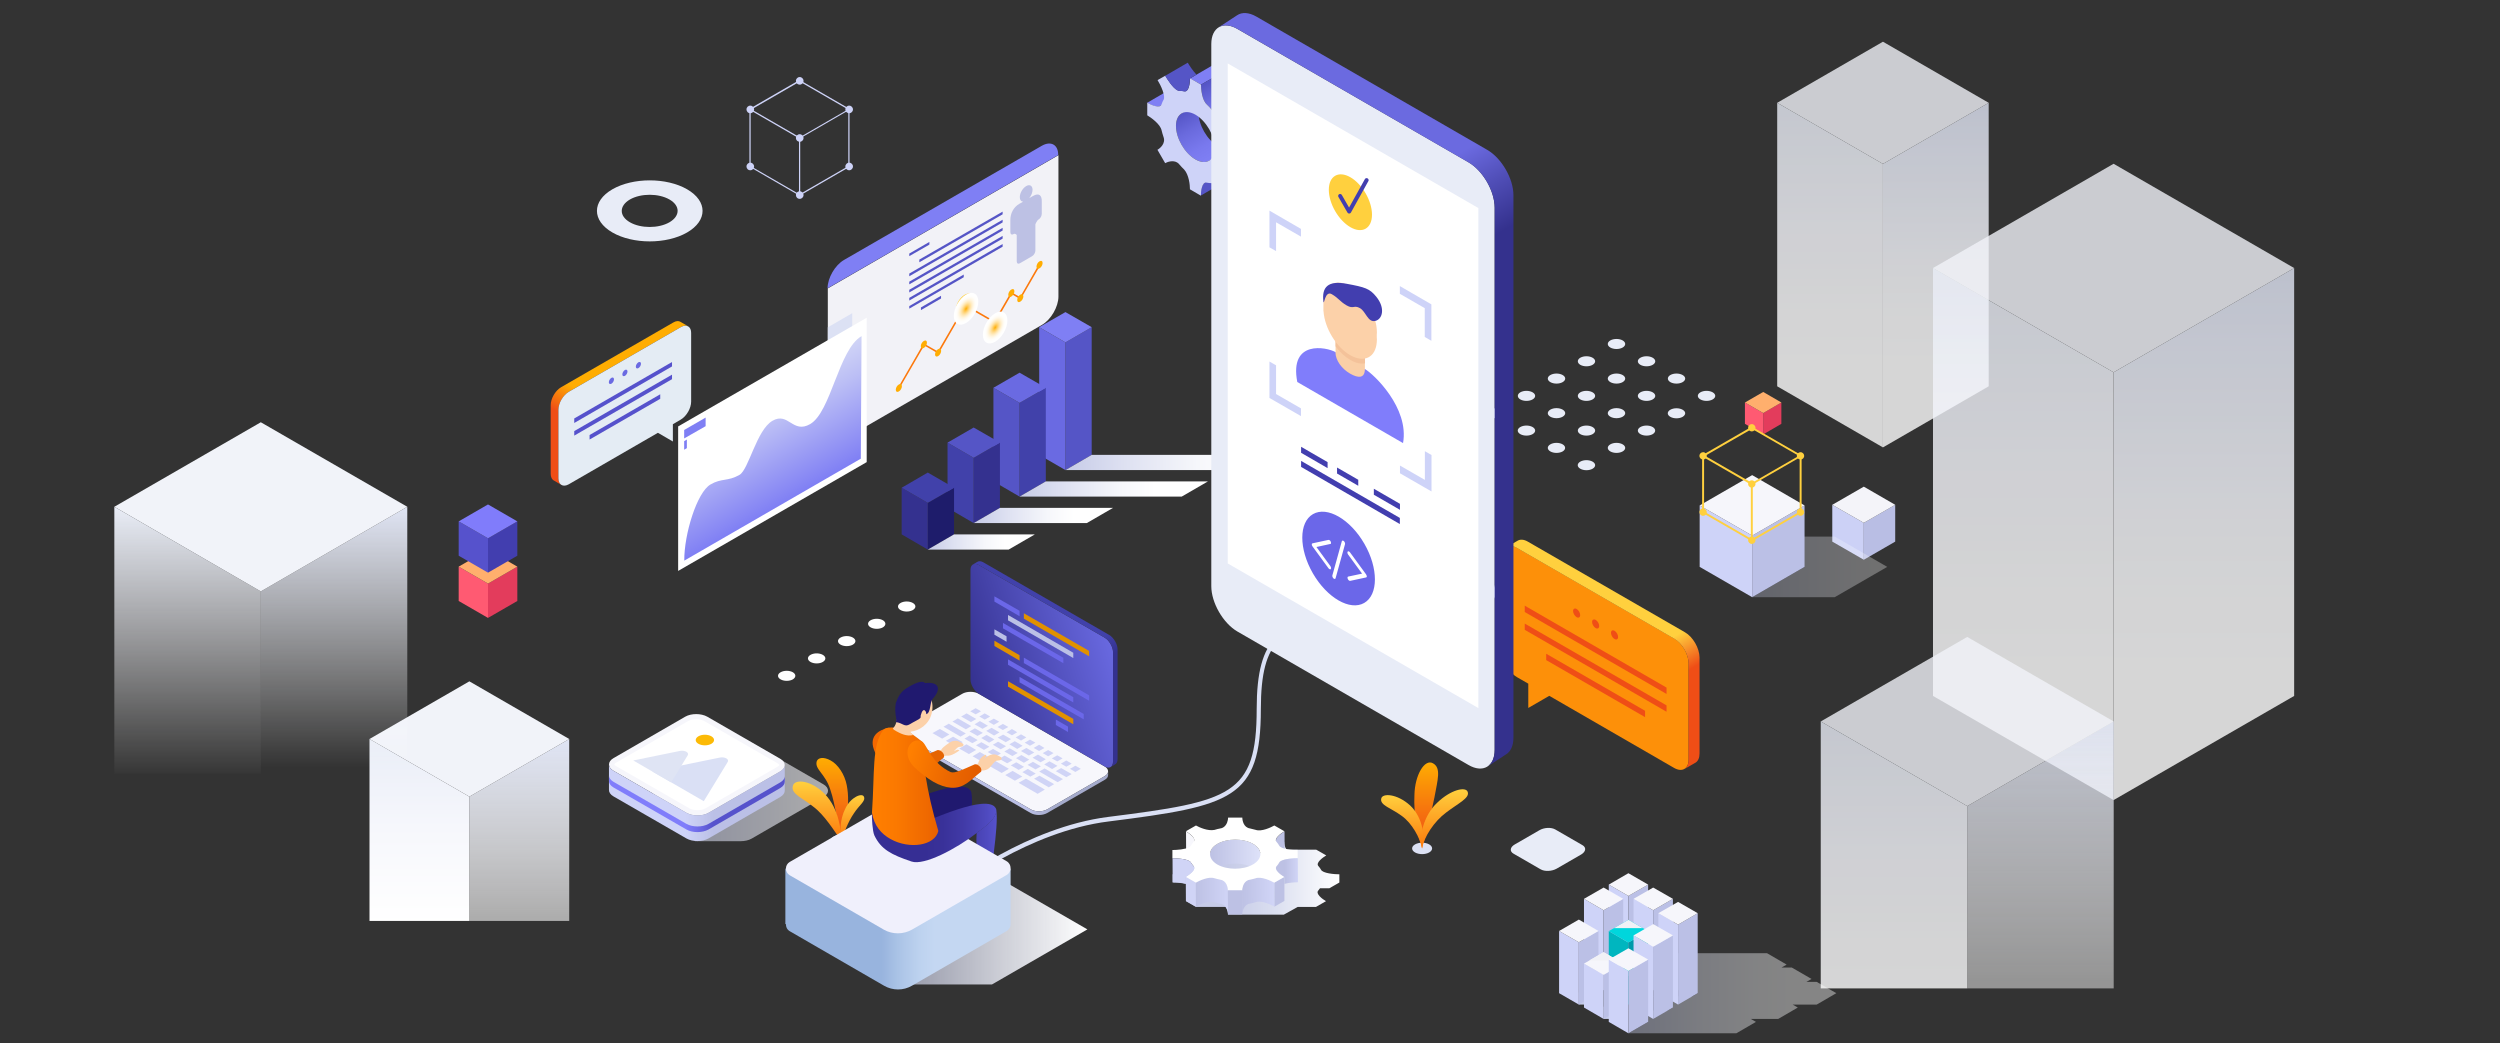 <?xml version="1.0" encoding="utf-8"?>
<!-- Generator: Adobe Illustrator 23.0.5, SVG Export Plug-In . SVG Version: 6.00 Build 0)  -->
<svg version="1.1" id="Layer_1" xmlns="http://www.w3.org/2000/svg" xmlns:xlink="http://www.w3.org/1999/xlink" x="0px" y="0px"
	 viewBox="0 0 2037.9 850.4" style="enable-background:new 0 0 2037.9 850.4;" xml:space="preserve">
<rect x="0" y="0" width="2037.9" height="850.4" fill="#333333" stroke="none"/>
<style type="text/css">
	.st0{fill:url(#SVGID_1_);}
	.st1{fill:#F1F3F9;}
	.st2{fill:url(#SVGID_2_);}
	.st3{opacity:0.4;fill:url(#SVGID_3_);enable-background:new    ;}
	.st4{fill:#C4CAE8;}
	.st5{fill:#CED3F8;}
	.st6{fill:#BBC0E6;}
	.st7{fill:#F6F6FB;}
	.st8{fill:#00B6BF;}
	.st9{fill:#009AAA;}
	.st10{fill:#00D6DC;}
	.st11{fill:#F1F1F6;}
	.st12{fill:#E33C5C;}
	.st13{fill:#FF5A72;}
	.st14{fill:#FFAF6D;}
	.st15{fill:#B9BEE4;}
	.st16{fill:#CCD1F6;}
	.st17{fill:#F4F4F9;}
	.st18{fill:#423EAF;}
	.st19{fill:#5652CC;}
	.st20{fill:#807CFB;}
	.st21{fill:url(#SVGID_4_);}
	.st22{fill:url(#SVGID_5_);}
	.st23{opacity:0.3;fill:url(#SVGID_6_);enable-background:new    ;}
	.st24{opacity:0.6;fill:url(#SVGID_7_);enable-background:new    ;}
	.st25{fill:#FFFFFF;}
	.st26{fill:url(#SVGID_8_);}
	.st27{fill:url(#SVGID_9_);}
	.st28{fill:#FCBA06;}
	.st29{fill:#DAE0F5;}
	.st30{fill:#DFE4F4;}
	.st31{fill:#E8ECF7;}
	.st32{fill:#ED995A;}
	.st33{fill:url(#SVGID_10_);}
	.st34{fill:#E4ECF4;}
	.st35{fill:#6A6AE2;}
	.st36{fill:#FD9009;}
	.st37{fill:url(#SVGID_11_);}
	.st38{fill:#EF4E16;}
	.st39{fill:#F2F2F7;}
	.st40{fill:#7F7FF4;}
	.st41{fill:#BDC1E4;}
	.st42{fill:#5555C6;}
	.st43{fill:#FC780B;}
	.st44{fill:#FFAD02;}
	.st45{fill:none;stroke:#FFD03E;stroke-width:2.5;}
	.st46{fill:url(#SVGID_12_);}
	.st47{fill:url(#SVGID_13_);}
	.st48{fill:#DCE1F4;}
	.st49{fill:url(#SVGID_14_);}
	.st50{fill:#4141AA;}
	.st51{fill:#34318F;}
	.st52{fill:#1E1C6B;}
	.st53{fill:url(#SVGID_15_);}
	.st54{fill:url(#SVGID_16_);}
	.st55{fill:url(#SVGID_17_);}
	.st56{fill:url(#SVGID_18_);}
	.st57{fill:url(#SVGID_19_);}
	.st58{fill:url(#SVGID_20_);}
	.st59{fill:url(#SVGID_21_);}
	.st60{fill:url(#SVGID_22_);}
	.st61{fill:url(#SVGID_23_);}
	.st62{fill:url(#SVGID_24_);}
	.st63{fill:#FFD03E;}
	.st64{fill:#F7F7FC;}
	.st65{fill:#D0D4F6;}
	.st66{fill:url(#SVGID_25_);}
	.st67{fill:url(#SVGID_26_);}
	.st68{fill:url(#SVGID_27_);}
	.st69{fill:#6B67E9;}
	.st70{fill:#E19100;}
	.st71{fill:url(#SVGID_28_);}
	.st72{fill:url(#SVGID_29_);}
	.st73{fill:url(#SVGID_30_);}
	.st74{fill:url(#SVGID_31_);}
	.st75{fill:url(#SVGID_32_);}
	.st76{fill:url(#SVGID_33_);}
	.st77{fill:url(#SVGID_34_);}
	.st78{fill:url(#SVGID_35_);}
	.st79{fill:url(#SVGID_36_);}
	.st80{fill:#FACFA7;}
	.st81{fill:#F4C29A;}
	.st82{fill:#FCD1A9;}
	.st83{fill:#807DFB;}
	.st84{opacity:0.8;}
	.st85{fill:url(#SVGID_37_);}
	.st86{fill:url(#SVGID_38_);}
	.st87{fill:url(#SVGID_39_);}
	.st88{fill:url(#SVGID_40_);}
	.st89{fill:url(#SVGID_41_);}
	.st90{fill:url(#SVGID_42_);}
	.st91{fill:url(#SVGID_43_);}
	.st92{fill:#20196F;}
	.st93{fill:url(#SVGID_44_);}
	.st94{fill:url(#SVGID_45_);}
	.st95{fill:url(#SVGID_46_);}
	.st96{fill:#F0F0FC;}
	.st97{fill:url(#SVGID_47_);}
	.st98{fill:#E56403;}
	.st99{fill:#F46800;}
	.st100{fill:url(#SVGID_48_);}
	.st101{fill:url(#SVGID_49_);}
</style>
<g>
	<g>
		
			<linearGradient id="SVGID_1_" gradientUnits="userSpaceOnUse" x1="423.3" y1="113.448" x2="423.3" y2="-151.625" gradientTransform="matrix(1 0 0 1 0 754)">
			<stop  offset="0.454" style="stop-color:#FFFFFF;stop-opacity:0.6"/>
			<stop  offset="0.649" style="stop-color:#F8F9FD;stop-opacity:0.743"/>
			<stop  offset="0.931" style="stop-color:#E5E9F6;stop-opacity:0.949"/>
			<stop  offset="1" style="stop-color:#DFE4F4"/>
		</linearGradient>
		<polygon class="st0" points="464,602.4 382.6,649.4 382.6,750.7 464,750.7 		"/>
		<polygon class="st1" points="382.6,649.4 301.2,602.4 382.6,555.4 464,602.4 		"/>
		
			<linearGradient id="SVGID_2_" gradientUnits="userSpaceOnUse" x1="341.9" y1="113.448" x2="341.9" y2="-151.625" gradientTransform="matrix(1 0 0 1 0 754)">
			<stop  offset="0.431" style="stop-color:#FFFFFF"/>
			<stop  offset="0.729" style="stop-color:#F6F7FC"/>
			<stop  offset="1" style="stop-color:#E9EDF7"/>
		</linearGradient>
		<polygon class="st2" points="382.6,649.4 301.2,602.4 301.2,750.7 382.6,750.7 		"/>
	</g>
	<g>
		
			<linearGradient id="SVGID_3_" gradientUnits="userSpaceOnUse" x1="1327.4" y1="55.65" x2="1496.9" y2="55.65" gradientTransform="matrix(1 0 0 1 0 754)">
			<stop  offset="0" style="stop-color:#C4CAE8"/>
			<stop  offset="3.825037e-02" style="stop-color:#C8CEEA"/>
			<stop  offset="0.343" style="stop-color:#E6E9F5"/>
			<stop  offset="0.604" style="stop-color:#F8F9FC"/>
			<stop  offset="0.79" style="stop-color:#FFFFFF"/>
		</linearGradient>
		<polygon class="st3" points="1496.9,809.6 1480.9,800.4 1472.5,800.4 1476.7,798 1460.6,788.7 1452.2,788.7 1456.4,786.3 
			1440.4,777 1327.4,777 1343.5,786.3 1327.4,795.5 1359.5,795.5 1363.7,798 1347.6,807.2 1379.7,807.2 1383.9,809.6 1379.7,812.1 
			1347.6,812.1 1363.7,821.3 1359.5,823.7 1327.4,823.7 1343.5,833 1327.4,842.3 1415.4,842.3 1431.4,833 1427.2,830.6 
			1449.5,830.6 1449.5,830.6 1449.5,830.6 1449.5,830.6 1465.5,821.3 1461.3,818.9 1480.9,818.9 		"/>
		<rect x="1307.2" y="820.6" class="st4" width="16" height="10"/>
		<rect x="1287" y="808.9" class="st4" width="16" height="10"/>
		<g>
			<polygon class="st5" points="1327.4,795.6 1311.4,786.3 1311.4,721.1 1327.4,730.3 			"/>
			<polygon class="st6" points="1327.4,795.6 1343.5,786.3 1343.5,721.1 1327.4,730.3 			"/>
			<polygon class="st7" points="1327.4,730.3 1311.4,721.1 1327.4,711.8 1343.5,721.1 			"/>
		</g>
		<g>
			<polygon class="st5" points="1347.6,807.2 1331.6,798 1331.6,732.7 1347.6,742 			"/>
			<polygon class="st6" points="1347.6,807.2 1363.7,798 1363.7,732.7 1347.6,742 			"/>
			<polygon class="st7" points="1347.6,742 1331.6,732.7 1347.6,723.5 1363.7,732.7 			"/>
		</g>
		<g>
			<polygon class="st5" points="1367.9,818.9 1351.8,809.6 1351.8,744.4 1367.9,753.7 			"/>
			<polygon class="st6" points="1367.9,818.9 1383.9,809.6 1383.9,744.4 1367.9,753.7 			"/>
			<polygon class="st7" points="1367.9,753.7 1351.8,744.4 1367.9,735.2 1383.9,744.4 			"/>
		</g>
		<g>
			<polygon class="st5" points="1307.2,807.2 1291.2,798 1291.2,732.7 1307.2,742 			"/>
			<polygon class="st6" points="1307.2,807.2 1323.2,798 1323.2,732.7 1307.2,742 			"/>
			<polygon class="st7" points="1307.2,742 1291.2,732.7 1307.2,723.5 1323.2,732.7 			"/>
		</g>
		<g>
			<polygon class="st8" points="1327.4,818.9 1311.4,809.6 1311.4,759 1327.4,768.3 			"/>
			<polygon class="st9" points="1327.4,818.9 1343.5,809.6 1343.5,759 1327.4,768.3 			"/>
			<polygon class="st10" points="1327.4,768.3 1311.4,759 1327.4,749.8 1343.5,759 			"/>
			<polygon class="st11" points="1315.6,756.6 1339.2,756.6 1327.4,749.8 			"/>
		</g>
		<g>
			<polygon class="st5" points="1347.6,830.6 1331.6,821.3 1331.6,762.5 1347.6,771.8 			"/>
			<polygon class="st6" points="1347.6,830.6 1363.7,821.3 1363.7,762.5 1347.6,771.8 			"/>
			<polygon class="st7" points="1347.6,771.8 1331.6,762.5 1347.6,753.3 1363.7,762.5 			"/>
		</g>
		<g>
			<polygon class="st5" points="1287,818.9 1270.9,809.6 1270.9,758.9 1287,768.1 			"/>
			<polygon class="st6" points="1287,818.9 1303,809.6 1303,758.9 1287,768.1 			"/>
			<polygon class="st7" points="1287,768.1 1270.9,758.9 1287,749.6 1303,758.9 			"/>
		</g>
		<g>
			<polygon class="st5" points="1307.2,830.6 1291.2,821.3 1291.2,785.5 1307.2,794.7 			"/>
			<polygon class="st6" points="1307.2,830.6 1323.2,821.3 1323.2,785.5 1307.2,794.7 			"/>
			<polygon class="st7" points="1307.2,794.7 1291.2,785.5 1307.2,776.2 1323.2,785.5 			"/>
			<polygon class="st11" points="1295.4,783 1319,783 1307.2,776.2 			"/>
		</g>
		<g>
			<polygon class="st5" points="1327.4,842.3 1311.4,833 1311.4,782.2 1327.4,791.5 			"/>
			<polygon class="st6" points="1327.4,842.3 1343.5,833 1343.5,782.2 1327.4,791.5 			"/>
			<polygon class="st7" points="1327.4,791.5 1311.4,782.2 1327.4,773 1343.5,782.2 			"/>
		</g>
	</g>
	<g>
		<polygon class="st12" points="1437.3,354.1 1452.1,345.5 1452.1,328.1 1437.3,336.7 		"/>
		<polygon class="st13" points="1437.3,354.1 1422.4,345.5 1422.4,328.1 1437.3,336.7 		"/>
		<polygon class="st14" points="1437.3,336.7 1422.4,328.1 1437.3,319.5 1452.1,328.1 		"/>
	</g>
	<g>
		<polygon class="st15" points="1519.3,456.3 1544.9,441.5 1544.9,411.5 1519.3,426.2 		"/>
		<polygon class="st16" points="1519.3,456.3 1493.6,441.5 1493.6,411.5 1519.3,426.2 		"/>
		<polygon class="st17" points="1519.3,426.2 1493.6,411.5 1519.3,396.7 1544.9,411.5 		"/>
	</g>
	<g>
		<polygon class="st12" points="397.8,503.7 421.7,489.9 421.7,461.9 397.8,475.7 		"/>
		<polygon class="st13" points="397.8,503.7 373.9,489.9 373.9,461.9 397.8,475.7 		"/>
		<polygon class="st14" points="397.8,475.7 373.9,461.9 397.8,448.1 421.7,461.9 		"/>
	</g>
	<g>
		<polygon class="st18" points="397.8,466.8 421.7,453 421.7,425 397.8,438.8 		"/>
		<polygon class="st19" points="397.8,466.8 373.9,453 373.9,425 397.8,438.8 		"/>
		<polygon class="st20" points="397.8,438.8 373.9,425 397.8,411.2 421.7,425 		"/>
	</g>
	<g>
		
			<linearGradient id="SVGID_4_" gradientUnits="userSpaceOnUse" x1="272.3" y1="47.952" x2="272.3" y2="-340.865" gradientTransform="matrix(1 0 0 1 0 754)">
			<stop  offset="0.454" style="stop-color:#FFFFFF;stop-opacity:0"/>
			<stop  offset="0.649" style="stop-color:#F8F9FD;stop-opacity:0.357"/>
			<stop  offset="0.931" style="stop-color:#E5E9F6;stop-opacity:0.873"/>
			<stop  offset="1" style="stop-color:#DFE4F4"/>
		</linearGradient>
		<polygon class="st21" points="332,413.1 212.6,482.1 212.6,630.7 332,630.7 		"/>
		<polygon class="st1" points="212.6,482.1 93.2,413.1 212.6,344.2 332,413.1 		"/>
		
			<linearGradient id="SVGID_5_" gradientUnits="userSpaceOnUse" x1="152.9" y1="47.952" x2="152.9" y2="-340.865" gradientTransform="matrix(1 0 0 1 0 754)">
			<stop  offset="0.431" style="stop-color:#FFFFFF;stop-opacity:0"/>
			<stop  offset="0.729" style="stop-color:#F6F7FC;stop-opacity:0.524"/>
			<stop  offset="1" style="stop-color:#E9EDF7"/>
		</linearGradient>
		<polygon class="st22" points="212.6,482.1 93.2,413.1 93.2,630.7 212.6,630.7 		"/>
	</g>
</g>
<g>
	<g id="New_Symbol">
	</g>
	<g>
		
			<linearGradient id="SVGID_6_" gradientUnits="userSpaceOnUse" x1="1428.3" y1="-291.9" x2="1538.4" y2="-291.9" gradientTransform="matrix(1 0 0 1 0 754)">
			<stop  offset="0" style="stop-color:#CFD5F1"/>
			<stop  offset="0.283" style="stop-color:#E1E5F6"/>
			<stop  offset="0.719" style="stop-color:#F7F8FD"/>
			<stop  offset="1" style="stop-color:#FFFFFF"/>
		</linearGradient>
		<polygon class="st23" points="1495.6,437.4 1428.3,437.4 1471,462.1 1428.3,486.8 1495.6,486.8 1538.4,462.1 		"/>
		<polygon class="st6" points="1428.3,486.8 1471,462.1 1471,412 1428.3,436.6 		"/>
		<polygon class="st5" points="1428.3,486.8 1385.5,462.1 1385.5,412 1428.3,436.6 		"/>
		<polygon class="st7" points="1428.3,436.6 1385.5,412 1428.3,387.3 1471,412 		"/>
	</g>
	
		<linearGradient id="SVGID_7_" gradientUnits="userSpaceOnUse" x1="531.725" y1="-109.65" x2="674.963" y2="-109.65" gradientTransform="matrix(1 0 0 1 0 754)">
		<stop  offset="0" style="stop-color:#C4C9E4"/>
		<stop  offset="0.254" style="stop-color:#CED2E8"/>
		<stop  offset="0.677" style="stop-color:#E7E9F4"/>
		<stop  offset="1" style="stop-color:#FFFFFF"/>
	</linearGradient>
	<path class="st24" d="M671.3,639.4l-59.5-34.3c-4.9-2.8-12.9-2.8-17.9,0l-58.5,33.8c-4.9,2.8-4.9,7.5,0,10.3l31.1,18v18.5h37.3l0,0
		l0,0l0,0c3.2,0,6.5-0.7,8.9-2.1l58.5-33.8C676.2,646.9,676.2,642.3,671.3,639.4z"/>
	<g>
		<path class="st7" d="M577.5,662.6c-4.9,2.8-12.9,2.8-17.9,0l-59.5-34.3c-4.9-2.8-4.9-7.5,0-10.3l58.5-33.8
			c4.9-2.8,12.9-2.8,17.9,0l59.5,34.3c4.9,2.8,4.9,7.5,0,10.3L577.5,662.6z"/>
		<path class="st25" d="M568.5,660.4c-2.6,0-5.1-0.6-6.8-1.6l-59.5-34.3c-1.2-0.7-1.5-1.3-1.5-1.4c0-0.1,0.3-0.7,1.5-1.4l58.5-33.8
			c1.7-1,4.2-1.6,6.8-1.6s5.1,0.6,6.8,1.6l59.5,34.3c1.2,0.7,1.5,1.3,1.5,1.4c0,0.1-0.3,0.7-1.5,1.4l-58.5,33.8
			C573.6,659.9,571.1,660.4,568.5,660.4z"/>
		
			<linearGradient id="SVGID_8_" gradientUnits="userSpaceOnUse" x1="5045.531" y1="-1136.264" x2="5117.188" y2="-1260.378" gradientTransform="matrix(-0.5 -0.866 0.866 -0.5 4146.476 4455.696)">
			<stop  offset="0.409" style="stop-color:#BBC0E6"/>
			<stop  offset="0.413" style="stop-color:#BCC1E7"/>
			<stop  offset="0.565" style="stop-color:#CED3F8"/>
		</linearGradient>
		<path class="st26" d="M496.4,643.8L496.4,643.8c-0.1,1.9,1.1,3.9,3.7,5.4l59.5,34.3c4.9,2.8,12.9,2.8,17.9,0l58.5-33.8
			c2.6-1.5,3.8-3.5,3.7-5.4v-20.4c-0.1,1.8-1.3,3.5-3.7,4.9l-58.5,33.8c-4.9,2.8-12.9,2.8-17.9,0l-59.5-34.3
			c-2.4-1.4-3.6-3.2-3.7-5.1L496.4,643.8z"/>
		
			<linearGradient id="SVGID_9_" gradientUnits="userSpaceOnUse" x1="5044.795" y1="-1136.689" x2="5116.452" y2="-1260.803" gradientTransform="matrix(-0.5 -0.866 0.866 -0.5 4146.476 4455.696)">
			<stop  offset="0.409" style="stop-color:#5652CC"/>
			<stop  offset="0.496" style="stop-color:#706CE9"/>
			<stop  offset="0.565" style="stop-color:#807DFB"/>
		</linearGradient>
		<path class="st27" d="M496.4,636.5L496.4,636.5c-0.1,1.9,1.1,3.9,3.7,5.4l59.5,34.3c4.9,2.8,12.9,2.8,17.9,0l58.5-33.8
			c2.6-1.5,3.8-3.5,3.7-5.4v-4.1c-0.1,1.8-1.3,3.5-3.7,4.9l-58.5,33.8c-4.9,2.8-12.9,2.8-17.9,0l-59.5-34.3
			c-2.4-1.4-3.6-3.2-3.7-5.1L496.4,636.5z"/>
	</g>
	<path class="st28" d="M569.3,600.2c2.9-1.7,7.7-1.7,10.6,0c2.9,1.7,2.9,4.4,0,6.1c-2.9,1.7-7.7,1.7-10.6,0
		C566.4,604.7,566.4,601.9,569.3,600.2z"/>
	<path class="st29" d="M573.7,653.1l19.5-32c1.4-2.2-2.3-4.3-6.2-3.6l-55.4,11.3L573.7,653.1z"/>
	<path class="st30" d="M547.1,637.8l13.5-22.1c1.4-2.2-2.3-4.3-6.2-3.6l-38.2,7.8L547.1,637.8z"/>
	<path class="st31" d="M677.9,733.8l19.2,41.3c1.2,2.5,4.2,3.5,6.6,2.1l52.4-30.3c3.8-2.2,2.7-8-1.6-8.7l-71.6-11.1
		C679.1,726.6,676.3,730.4,677.9,733.8z"/>
	<path class="st31" d="M560.1,154.3c-16.8-9.7-44.1-9.7-60.9,0c-16.8,9.7-16.8,25.5,0,35.2c16.8,9.7,44.1,9.7,60.9,0
		C576.9,179.8,576.9,164,560.1,154.3z M513.5,181.2c-8.9-5.1-8.9-13.4,0-18.6c8.9-5.1,23.3-5.1,32.2,0s8.9,13.4,0,18.6
		C536.8,186.3,522.4,186.3,513.5,181.2z"/>
	<g>
		<ellipse class="st31" cx="1317.7" cy="280.4" rx="7.1" ry="4.1"/>
		<path class="st31" d="M1337.2,297.4c2.8,1.6,7.2,1.6,10,0s2.8-4.2,0-5.8c-2.8-1.6-7.2-1.6-10,0
			C1334.4,293.2,1334.4,295.8,1337.2,297.4z"/>
		<path class="st31" d="M1361.6,311.5c2.8,1.6,7.2,1.6,10,0s2.8-4.2,0-5.8c-2.8-1.6-7.2-1.6-10,0
			C1358.9,307.3,1358.9,309.9,1361.6,311.5z"/>
		<path class="st31" d="M1396.1,319.8c-2.8-1.6-7.2-1.6-10,0s-2.8,4.2,0,5.8c2.8,1.6,7.2,1.6,10,0
			C1398.9,324,1398.9,321.4,1396.1,319.8z"/>
		<path class="st31" d="M1288.2,297.4c2.8,1.6,7.2,1.6,10,0s2.8-4.2,0-5.8c-2.8-1.6-7.2-1.6-10,0
			C1285.5,293.2,1285.5,295.8,1288.2,297.4z"/>
		<path class="st31" d="M1312.7,311.5c2.8,1.6,7.2,1.6,10,0s2.8-4.2,0-5.8c-2.8-1.6-7.2-1.6-10,0
			C1309.9,307.3,1309.9,309.9,1312.7,311.5z"/>
		<path class="st31" d="M1337.2,325.6c2.8,1.6,7.2,1.6,10,0s2.8-4.2,0-5.8c-2.8-1.6-7.2-1.6-10,0
			C1334.4,321.4,1334.4,324,1337.2,325.6z"/>
		<path class="st31" d="M1371.6,334c-2.8-1.6-7.2-1.6-10,0s-2.8,4.2,0,5.8c2.8,1.6,7.2,1.6,10,0
			C1374.4,338.1,1374.4,335.6,1371.6,334z"/>
		<path class="st31" d="M1263.8,311.5c2.8,1.6,7.2,1.6,10,0s2.8-4.2,0-5.8c-2.8-1.6-7.2-1.6-10,0
			C1261,307.3,1261,309.9,1263.8,311.5z"/>
		<path class="st31" d="M1288.2,325.6c2.8,1.6,7.2,1.6,10,0s2.8-4.2,0-5.8c-2.8-1.6-7.2-1.6-10,0
			C1285.5,321.4,1285.5,324,1288.2,325.6z"/>
		<path class="st31" d="M1312.7,339.7c2.8,1.6,7.2,1.6,10,0s2.8-4.2,0-5.8c-2.8-1.6-7.2-1.6-10,0
			C1309.9,335.6,1309.9,338.1,1312.7,339.7z"/>
		<path class="st31" d="M1347.2,348.1c-2.8-1.6-7.2-1.6-10,0s-2.8,4.2,0,5.8c2.8,1.6,7.2,1.6,10,0
			C1349.9,352.3,1349.9,349.7,1347.2,348.1z"/>
		<path class="st31" d="M1239.3,325.6c2.8,1.6,7.2,1.6,10,0s2.8-4.2,0-5.8c-2.8-1.6-7.2-1.6-10,0
			C1236.6,321.4,1236.6,324,1239.3,325.6z"/>
		<path class="st31" d="M1263.8,339.7c2.8,1.6,7.2,1.6,10,0s2.8-4.2,0-5.8c-2.8-1.6-7.2-1.6-10,0
			C1261,335.6,1261,338.1,1263.8,339.7z"/>
		<path class="st31" d="M1288.2,353.9c2.8,1.6,7.2,1.6,10,0s2.8-4.2,0-5.8c-2.8-1.6-7.2-1.6-10,0
			C1285.5,349.7,1285.5,352.3,1288.2,353.9z"/>
		<path class="st31" d="M1322.7,362.2c-2.8-1.6-7.2-1.6-10,0s-2.8,4.2,0,5.8c2.8,1.6,7.2,1.6,10,0S1325.5,363.8,1322.7,362.2z"/>
		<path class="st31" d="M1224.8,334c-2.8-1.6-7.2-1.6-10,0s-2.8,4.2,0,5.8c2.8,1.6,7.2,1.6,10,0
			C1227.6,338.1,1227.6,335.6,1224.8,334z"/>
		<path class="st31" d="M1249.3,348.1c-2.8-1.6-7.2-1.6-10,0s-2.8,4.2,0,5.8c2.8,1.6,7.2,1.6,10,0
			C1252.1,352.3,1252.1,349.7,1249.3,348.1z"/>
		<path class="st31" d="M1273.8,362.2c-2.8-1.6-7.2-1.6-10,0s-2.8,4.2,0,5.8c2.8,1.6,7.2,1.6,10,0
			C1276.5,366.4,1276.5,363.8,1273.8,362.2z"/>
		<path class="st31" d="M1298.2,376.3c-2.8-1.6-7.2-1.6-10,0s-2.8,4.2,0,5.8c2.8,1.6,7.2,1.6,10,0
			C1301,380.5,1301,377.9,1298.2,376.3z"/>
	</g>
	<g>
		<path class="st25" d="M744.1,491.5c-2.8-1.6-7.2-1.6-10,0s-2.8,4.2,0,5.8c2.8,1.6,7.2,1.6,10,0
			C746.9,495.6,746.9,493.1,744.1,491.5z"/>
		<path class="st25" d="M719.7,505.6c-2.8-1.6-7.2-1.6-10,0s-2.8,4.2,0,5.8c2.8,1.6,7.2,1.6,10,0
			C722.4,509.8,722.4,507.2,719.7,505.6z"/>
		<path class="st25" d="M695.2,519.7c-2.8-1.6-7.2-1.6-10,0s-2.8,4.2,0,5.8s7.2,1.6,10,0S698,521.3,695.2,519.7z"/>
		<path class="st25" d="M670.7,533.8c-2.8-1.6-7.2-1.6-10,0s-2.8,4.2,0,5.8s7.2,1.6,10,0S673.5,535.4,670.7,533.8z"/>
		<path class="st25" d="M646.3,548c-2.8-1.6-7.2-1.6-10,0s-2.8,4.2,0,5.8s7.2,1.6,10,0C649,552.1,649,549.6,646.3,548z"/>
	</g>
	<path class="st31" d="M1267.9,676.2l22,12.7c3.4,1.9,2.9,5.3-0.9,7.6l-20.1,11.6c-3.9,2.2-9.7,2.5-13.1,0.5l-22-12.7
		c-3.4-1.9-2.9-5.3,0.9-7.5l20.1-11.6C1258.7,674.5,1264.5,674.2,1267.9,676.2z"/>
	<g>
		<g>
			<path class="st32" d="M561.2,266.1L561.2,266.1L561.2,266.1C561.1,266.1,561.1,266.1,561.2,266.1z"/>
			
				<linearGradient id="SVGID_10_" gradientUnits="userSpaceOnUse" x1="450.174" y1="-362.988" x2="532.025" y2="-504.758" gradientTransform="matrix(1 0 0 1 0 754)">
				<stop  offset="0.306" style="stop-color:#EF4E16"/>
				<stop  offset="0.409" style="stop-color:#FA9008"/>
				<stop  offset="0.452" style="stop-color:#FFAD02"/>
			</linearGradient>
			<path class="st33" d="M457.6,395.3c-1.5-0.9-2.4-2.8-2.4-5.3v-56c0-5.3,3.8-11.9,8.4-14.6l91.5-52.8c2.3-1.3,4.4-1.5,5.9-0.6
				l-6.2-3.6l0,0c-1.5-1-3.7-0.9-6,0.5l-91.5,52.8c-4.6,2.7-8.4,9.2-8.4,14.6v55.9c0,2.7,1,4.7,2.6,5.5l0,0L457.6,395.3z"/>
			<path class="st32" d="M457.8,395.4L457.8,395.4L457.8,395.4z"/>
		</g>
		<path class="st34" d="M555.1,266.6l-91.5,52.8c-4.6,2.7-8.4,9.2-8.4,14.6v55.9c0,5.3,3.8,7.5,8.4,4.9l72.7-42l12.2,7.1v-14.1
			l6.5-3.8c4.6-2.7,8.4-9.2,8.4-14.6v-55.9C563.5,266.2,559.7,264,555.1,266.6z"/>
		<path class="st35" d="M507.3,305.2c0-1.3,0.9-2.9,2.1-3.6c1.1-0.7,2.1-0.1,2.1,1.2c0,1.3-0.9,2.9-2.1,3.6
			C508.2,307,507.3,306.5,507.3,305.2z"/>
		<path class="st35" d="M496.3,311.6c0-1.3,0.9-2.9,2.1-3.6c1.1-0.7,2.1-0.1,2.1,1.2c0,1.3-0.9,2.9-2.1,3.6
			C497.2,313.4,496.3,312.9,496.3,311.6z"/>
		<path class="st35" d="M522.5,296.5c0-1.3-0.9-1.8-2.1-1.2c-1.1,0.7-2.1,2.2-2.1,3.6c0,1.3,0.9,1.8,2.1,1.2
			C521.6,299.4,522.5,297.8,522.5,296.5z"/>
		<polygon class="st19" points="468.1,341.1 547.8,295.1 547.8,298.7 468.1,344.8 		"/>
		<polygon class="st19" points="468.1,351.4 547.8,305.4 547.8,309.1 468.1,355.1 		"/>
		<polygon class="st19" points="480.6,354.6 538.2,321.4 538.2,325.1 480.6,358.3 		"/>
	</g>
	<g>
		<path class="st36" d="M1236.6,446.6l128.1,73.9c6.5,3.7,11.8,12.9,11.8,20.4v78.3c0,7.5-5.3,10.5-11.8,6.8l-101.8-58.8l-17.1,9.9
			v-19.8l-9.2-5.3c-6.5-3.7-11.8-12.9-11.8-20.4v-78.3C1224.9,445.9,1230.2,442.8,1236.6,446.6z"/>
		<g>
			<path class="st32" d="M1373,626.8L1373,626.8L1373,626.8L1373,626.8z"/>
			
				<linearGradient id="SVGID_11_" gradientUnits="userSpaceOnUse" x1="1268.96" y1="-331.645" x2="1383.583" y2="-133.114" gradientTransform="matrix(1 0 0 1 0 754)">
				<stop  offset="0.573" style="stop-color:#FFD03E"/>
				<stop  offset="0.636" style="stop-color:#F7902A"/>
				<stop  offset="0.703" style="stop-color:#EF4E16"/>
			</linearGradient>
			<path class="st37" d="M1373.5,515.4l-128.1-73.9c-3.4-2-6.5-2-8.7-0.5l0,0l-8.3,4.8l0,0c2.1-1.2,5-1,8.2,0.9l128.1,73.9
				c6.5,3.7,11.8,12.9,11.8,20.4v78.3c0,3.7-1.3,6.3-3.4,7.6l8.8-5.1c0,0,0,0,0.1,0l0.1-0.1l0,0c2.1-1.3,3.3-3.9,3.3-7.5v-78.3
				C1385.3,528.3,1380,519.1,1373.5,515.4z"/>
		</g>
		<path class="st38" d="M1297.8,507c0-1.8,1.3-2.6,2.9-1.7s2.9,3.1,2.9,5c0,1.8-1.3,2.6-2.9,1.7
			C1299.1,511.1,1297.8,508.8,1297.8,507z"/>
		<path class="st38" d="M1282.3,498.1c0-1.8,1.3-2.6,2.9-1.7s2.9,3.1,2.9,5c0,1.8-1.3,2.6-2.9,1.7
			C1283.6,502.1,1282.3,499.9,1282.3,498.1z"/>
		<path class="st38" d="M1319,519.2c0-1.8-1.3-4.1-2.9-5s-2.9-0.2-2.9,1.7c0,1.8,1.3,4.1,2.9,5C1317.7,521.8,1319,521.1,1319,519.2z
			"/>
		<polygon class="st38" points="1242.9,493.7 1358.5,560.5 1358.5,565.7 1242.9,498.9 		"/>
		<polygon class="st38" points="1242.9,508.3 1358.5,575 1358.5,580.2 1242.9,513.4 		"/>
		<polygon class="st38" points="1260.4,532.9 1341,579.4 1341,584.6 1260.4,538.1 		"/>
	</g>
	<g>
		<path class="st39" d="M674.7,350.2c0,8.5,6,12,13.4,7.7l161.3-93.1c7.3-4.2,13.4-14.7,13.4-23.1V126.5l-188,108.6v115.1H674.7z"/>
		<path class="st40" d="M849.3,118.8L688,211.9c-7.3,4.2-13.4,14.7-13.4,23.1l188-108.6C862.7,118,856.7,114.6,849.3,118.8z"/>
		<path class="st41" d="M842,159.8l-3,1.7c1.6-2,2.7-4.6,2.7-6.8c0-3.3-2.3-4.7-5.2-3s-5.2,5.7-5.2,9c0,2.3,1.1,3.6,2.7,3.7l-3,1.7
			c-4.9,2.8-7.4,7.9-7.4,13.2c0,3.8,0,10,0,10c0,1.7,1.2,2.4,2.6,1.5c1.5-0.8,2.6,0.8,2.6,0.8v21.5l0,0c0,1.7,1.2,2.3,2.6,1.5
			l10-5.8c1.4-0.8,2.6-2.9,2.6-4.5l0,0v-21.5l0,0c0,0,1.2-3,2.6-3.9c1.5-0.8,2.6-2.9,2.6-4.6c0,0,0-6.2,0-10
			C849.4,159.2,846.9,156.9,842,159.8z"/>
	</g>
	<g>
		<polygon class="st42" points="741.2,208.8 757.6,199.4 757.6,197.2 741.2,206.7 		"/>
		<polygon class="st42" points="750.7,252.8 767.1,243.3 767.1,241.1 750.7,250.6 		"/>
		<polygon class="st42" points="749.4,213.8 817.3,174.7 817.3,172.5 749.4,211.6 		"/>
		<polygon class="st42" points="741.2,225.2 817.3,181.3 817.3,179.1 741.2,223 		"/>
		<polygon class="st42" points="741.2,231.8 817.3,187.9 817.3,185.7 741.2,229.6 		"/>
		<polygon class="st42" points="741.2,238.4 817.3,194.5 817.3,192.3 741.2,236.2 		"/>
		<polygon class="st42" points="741.2,245 817.3,201.1 817.3,198.9 741.2,242.8 		"/>
		<polygon class="st42" points="741.2,251.6 785.6,226 785.6,223.8 741.2,249.5 		"/>
	</g>
	<g>
		<g>
			<polygon class="st43" points="733.2,316.5 732.1,315.9 752.9,279.9 764.5,286.5 786.8,248 810.5,261.7 824.2,238 831.5,242.2 
				846.8,215.6 848,216.2 831.9,244 824.7,239.8 811,263.5 787.2,249.8 765,288.3 753.4,281.6 			"/>
		</g>
		<path class="st44" d="M844.9,217.3c0-1.6,1.1-3.5,2.5-4.3s2.5-0.2,2.5,1.4c0,1.6-1.1,3.5-2.5,4.3
			C846,219.6,844.9,218.9,844.9,217.3z"/>
		<path class="st44" d="M829.2,244.5c0-1.6,1.1-3.5,2.5-4.3s2.5-0.2,2.5,1.4c0,1.6-1.1,3.5-2.5,4.3
			C830.3,246.8,829.2,246.1,829.2,244.5z"/>
		<path class="st44" d="M821.9,240.3c0-1.6,1.1-3.5,2.5-4.3s2.5-0.2,2.5,1.4c0,1.6-1.1,3.5-2.5,4.3
			C823.1,242.6,821.9,241.9,821.9,240.3z"/>
		<path class="st44" d="M808.2,264c0-1.6,1.1-3.5,2.5-4.3s2.5-0.2,2.5,1.4s-1.1,3.5-2.5,4.3C809.4,266.3,808.2,265.6,808.2,264z"/>
		<path class="st44" d="M784.5,250.3c0-1.6,1.1-3.5,2.5-4.3s2.5-0.2,2.5,1.4c0,1.6-1.1,3.5-2.5,4.3
			C785.6,252.6,784.5,251.9,784.5,250.3z"/>
		<path class="st44" d="M762.2,288.9c0-1.6,1.1-3.5,2.5-4.3s2.5-0.2,2.5,1.4s-1.1,3.5-2.5,4.3C763.4,291.1,762.2,290.5,762.2,288.9z
			"/>
		<path class="st45" d="M780.4,252.7c0-4.2,2.9-9.2,6.5-11.3s6.5-0.4,6.5,3.8s-2.9,9.2-6.5,11.3
			C783.4,258.5,780.4,256.8,780.4,252.7z"/>
		<path class="st44" d="M750.6,282.2c0-1.6,1.1-3.5,2.5-4.3s2.5-0.2,2.5,1.4s-1.1,3.5-2.5,4.3C751.8,284.4,750.6,283.8,750.6,282.2z
			"/>
		<path class="st44" d="M730.2,317.7c0-1.6,1.1-3.5,2.5-4.3s2.5-0.2,2.5,1.4s-1.1,3.5-2.5,4.3S730.2,319.3,730.2,317.7z"/>
	</g>
	
		<radialGradient id="SVGID_12_" cx="443.483" cy="-1788.745" r="11.592" gradientTransform="matrix(0.866 -0.5 0 1 403.443 2262.224)" gradientUnits="userSpaceOnUse">
		<stop  offset="0" style="stop-color:#FFAD02"/>
		<stop  offset="8.407512e-03" style="stop-color:#FFAF07"/>
		<stop  offset="0.114" style="stop-color:#FFC140"/>
		<stop  offset="0.223" style="stop-color:#FFD273"/>
		<stop  offset="0.332" style="stop-color:#FFE09E"/>
		<stop  offset="0.442" style="stop-color:#FFEBC1"/>
		<stop  offset="0.553" style="stop-color:#FFF4DC"/>
		<stop  offset="0.665" style="stop-color:#FFFAF0"/>
		<stop  offset="0.778" style="stop-color:#FFFEFB"/>
		<stop  offset="0.897" style="stop-color:#FFFFFF"/>
	</radialGradient>
	<path class="st46" d="M777.5,257.5c0-6.4,4.5-14.2,10-17.4s10-0.6,10,5.8c0,6.4-4.5,14.2-10,17.4
		C782,266.5,777.5,263.9,777.5,257.5z"/>
	
		<radialGradient id="SVGID_13_" cx="470.851" cy="-1759.799" r="11.574" gradientTransform="matrix(0.866 -0.5 0 1 403.443 2262.224)" gradientUnits="userSpaceOnUse">
		<stop  offset="0" style="stop-color:#FFAD02"/>
		<stop  offset="8.407512e-03" style="stop-color:#FFAF07"/>
		<stop  offset="0.114" style="stop-color:#FFC140"/>
		<stop  offset="0.223" style="stop-color:#FFD273"/>
		<stop  offset="0.332" style="stop-color:#FFE09E"/>
		<stop  offset="0.442" style="stop-color:#FFEBC1"/>
		<stop  offset="0.553" style="stop-color:#FFF4DC"/>
		<stop  offset="0.665" style="stop-color:#FFFAF0"/>
		<stop  offset="0.778" style="stop-color:#FFFEFB"/>
		<stop  offset="0.897" style="stop-color:#FFFFFF"/>
	</radialGradient>
	<path class="st47" d="M801.2,272.8c0-6.4,4.5-14.2,10-17.4c5.5-3.2,10-0.6,10,5.8s-4.5,14.2-10,17.4
		C805.6,281.8,801.2,279.2,801.2,272.8z"/>
	<g>
		<path class="st48" d="M674.7,350.2c0,8.5,6,12,13.4,7.7l6.6-3.8v-98.8l-19.9,11.5L674.7,350.2L674.7,350.2z"/>
		<polygon class="st25" points="706.5,376.7 552.8,465.4 552.8,347.6 706.5,259 		"/>
		
			<linearGradient id="SVGID_14_" gradientUnits="userSpaceOnUse" x1="608.492" y1="-425.84" x2="651.608" y2="-351.16" gradientTransform="matrix(1 0 0 1 0 754)">
			<stop  offset="0" style="stop-color:#D0D4F6"/>
			<stop  offset="0.299" style="stop-color:#BBBEF5"/>
			<stop  offset="0.916" style="stop-color:#8787F4"/>
			<stop  offset="1" style="stop-color:#7F7FF4"/>
		</linearGradient>
		<path class="st49" d="M702.3,274c-18.7,10.8-24.8,61.8-41.9,71.7c-14.2,8.2-17.7-10.2-30.7-2.7s-19.3,39.7-26.9,44.1
			c-9.6,5.5-14.5,2.5-23.6,7.8c-11.1,6.4-21.6,40.7-21.4,62.1l143.9-83.1L702.3,274z"/>
		<polygon class="st40" points="575.2,347.4 557.7,357.4 557.7,350.5 575.2,340.4 		"/>
		<polygon class="st40" points="559.9,365.3 557.7,366.6 557.7,359.6 559.9,358.3 		"/>
	</g>
	<g>
		<polygon class="st42" points="889.9,266.7 868.5,279.1 868.5,383.2 889.9,370.8 		"/>
		<polygon class="st35" points="847.1,266.7 868.5,279.1 868.5,383.2 847.1,370.8 		"/>
		<polygon class="st40" points="868.5,254.4 889.9,266.7 868.5,279.1 847.1,266.7 		"/>
	</g>
	<g>
		<polygon class="st50" points="852.5,316.1 831.1,328.4 831.1,404.8 852.5,392.4 		"/>
		<polygon class="st42" points="809.8,316.1 831.1,328.4 831.1,404.8 809.8,392.4 		"/>
		<polygon class="st35" points="831.1,303.8 852.5,316.1 831.1,328.4 809.8,316.1 		"/>
	</g>
	<g>
		<polygon class="st51" points="815.1,360.8 793.7,373.2 793.7,426.4 815.1,414 		"/>
		<polygon class="st50" points="772.4,360.8 793.7,373.2 793.7,426.4 772.4,414 		"/>
		<polygon class="st42" points="793.7,348.5 815.1,360.8 793.7,373.2 772.4,360.8 		"/>
	</g>
	<g>
		<polygon class="st52" points="777.7,397.6 756.3,409.9 756.3,448 777.7,435.6 		"/>
		
			<linearGradient id="SVGID_15_" gradientUnits="userSpaceOnUse" x1="868.5" y1="-377" x2="1070.2" y2="-377" gradientTransform="matrix(1 0 0 1 0 754)">
			<stop  offset="0" style="stop-color:#C6CBE7"/>
			<stop  offset="0.229" style="stop-color:#DDE0F1"/>
			<stop  offset="0.534" style="stop-color:#F6F7FB"/>
			<stop  offset="0.72" style="stop-color:#FFFFFF"/>
		</linearGradient>
		<polygon class="st53" points="1070.2,370.8 1048.8,383.2 868.5,383.2 889.9,370.8 		"/>
		
			<linearGradient id="SVGID_16_" gradientUnits="userSpaceOnUse" x1="831.1" y1="-355.4" x2="984.7" y2="-355.4" gradientTransform="matrix(1 0 0 1 0 754)">
			<stop  offset="0" style="stop-color:#C6CBE7"/>
			<stop  offset="0.229" style="stop-color:#DDE0F1"/>
			<stop  offset="0.534" style="stop-color:#F6F7FB"/>
			<stop  offset="0.72" style="stop-color:#FFFFFF"/>
		</linearGradient>
		<polygon class="st54" points="984.7,392.4 963.3,404.8 831.1,404.8 852.5,392.4 		"/>
		
			<linearGradient id="SVGID_17_" gradientUnits="userSpaceOnUse" x1="793.7" y1="-333.8" x2="907.3" y2="-333.8" gradientTransform="matrix(1 0 0 1 0 754)">
			<stop  offset="0" style="stop-color:#C6CBE7"/>
			<stop  offset="0.229" style="stop-color:#DDE0F1"/>
			<stop  offset="0.534" style="stop-color:#F6F7FB"/>
			<stop  offset="0.72" style="stop-color:#FFFFFF"/>
		</linearGradient>
		<polygon class="st55" points="907.3,414 885.9,426.4 793.7,426.4 815.1,414 		"/>
		
			<linearGradient id="SVGID_18_" gradientUnits="userSpaceOnUse" x1="756.3" y1="-312.2" x2="843.6" y2="-312.2" gradientTransform="matrix(1 0 0 1 0 754)">
			<stop  offset="0" style="stop-color:#C6CBE7"/>
			<stop  offset="0.229" style="stop-color:#DDE0F1"/>
			<stop  offset="0.534" style="stop-color:#F6F7FB"/>
			<stop  offset="0.72" style="stop-color:#FFFFFF"/>
		</linearGradient>
		<polygon class="st56" points="843.6,435.6 822.2,448 756.3,448 777.7,435.6 		"/>
		<polygon class="st51" points="735,397.6 756.3,409.9 756.3,448 735,435.6 		"/>
		<polygon class="st50" points="756.3,385.2 777.7,397.6 756.3,409.9 735,397.6 		"/>
	</g>
	<g>
		
			<linearGradient id="SVGID_19_" gradientUnits="userSpaceOnUse" x1="1162.583" y1="-62.4" x2="1162.583" y2="-132.474" gradientTransform="matrix(1 0 0 1 0 754)">
			<stop  offset="0" style="stop-color:#EF4E16"/>
			<stop  offset="0.24" style="stop-color:#F26012"/>
			<stop  offset="0.72" style="stop-color:#FA8F08"/>
			<stop  offset="1" style="stop-color:#FFAD02"/>
		</linearGradient>
		<path class="st57" d="M1168.1,622.2c-6.8-3.9-14.8,9.7-15.1,25.7c-0.9,16,3,33.8,6.2,43.7c3.2-10,7.1-27.5,10.1-41.6
			C1171.9,635.6,1175,626,1168.1,622.2z"/>
		<path class="st48" d="M1153.5,688.3c3.2-1.8,8.3-1.8,11.5,0s3.2,4.8,0,6.6s-8.3,1.8-11.5,0S1150.3,690.1,1153.5,688.3z"/>
		
			<linearGradient id="SVGID_20_" gradientUnits="userSpaceOnUse" x1="1177.457" y1="-62.4" x2="1177.457" y2="-110.616" gradientTransform="matrix(1 0 0 1 0 754)">
			<stop  offset="0" style="stop-color:#FC780B"/>
			<stop  offset="1" style="stop-color:#FFD03E"/>
		</linearGradient>
		<path class="st58" d="M1196.4,645.5c-1.6-4.6-13.9-1.7-24.7,8.7c-11.2,10.2-15.5,28.6-12.5,37.4c1.6-9.3,9.8-22,19.7-29.3
			C1188.7,654.8,1198.3,650.5,1196.4,645.5z"/>
		
			<linearGradient id="SVGID_21_" gradientUnits="userSpaceOnUse" x1="1143.08" y1="-62.4" x2="1143.08" y2="-105.833" gradientTransform="matrix(1 0 0 1 0 754)">
			<stop  offset="0" style="stop-color:#FC780B"/>
			<stop  offset="1" style="stop-color:#FFD03E"/>
		</linearGradient>
		<path class="st59" d="M1125.9,651.1c-1.1,5.3,8,7.6,16.5,13.8c8.6,6,15.2,18.3,16.8,26.7c2.7-7.7,1.1-24.9-9.7-35
			C1138.9,646.9,1126.6,646.3,1125.9,651.1z"/>
	</g>
	<g>
		<path class="st48" d="M679.5,681.9c3.6-2,9.3-2,12.9,0c3.6,2.1,3.6,5.4,0,7.4s-9.3,2-12.9,0C675.9,687.3,675.9,684,679.5,681.9z"
			/>
		
			<linearGradient id="SVGID_22_" gradientUnits="userSpaceOnUse" x1="678.431" y1="-68.3" x2="678.431" y2="-136.122" gradientTransform="matrix(1 0 0 1 0 754)">
			<stop  offset="0" style="stop-color:#EF4E16"/>
			<stop  offset="0.24" style="stop-color:#F26012"/>
			<stop  offset="0.72" style="stop-color:#FA8F08"/>
			<stop  offset="1" style="stop-color:#FFAD02"/>
		</linearGradient>
		<path class="st60" d="M665.8,620.5c-2,6.6,7,10.1,11,23.1c4.5,12.8,6.3,31.9,9.1,42.1c2.4-10.3,7.8-28.2,4.3-45.8
			c-1.7-8.7-7.2-16.9-13.1-20C671.3,616.7,666.9,617.6,665.8,620.5z"/>
		
			<linearGradient id="SVGID_23_" gradientUnits="userSpaceOnUse" x1="665.992" y1="-68.3" x2="665.992" y2="-116.917" gradientTransform="matrix(1 0 0 1 0 754)">
			<stop  offset="0" style="stop-color:#FC780B"/>
			<stop  offset="1" style="stop-color:#FFD03E"/>
		</linearGradient>
		<path class="st61" d="M646.3,640.7c-1.8,6.5,8,9.8,16.7,16.9c9.1,6.7,17.5,20.4,22.9,28.1c-0.2-9-2.1-26.3-13.3-38.2
			C661.3,635.8,647.6,634.6,646.3,640.7z"/>
		
			<linearGradient id="SVGID_24_" gradientUnits="userSpaceOnUse" x1="694.794" y1="-68.338" x2="694.794" y2="-105.802" gradientTransform="matrix(1 0 0 1 0 754)">
			<stop  offset="0" style="stop-color:#FC780B"/>
			<stop  offset="1" style="stop-color:#FFD03E"/>
		</linearGradient>
		<path class="st62" d="M704.3,649.6c-1.2-3.7-10.8,0-15.2,9.5c-4.7,9.1-4.6,20.6-3.2,26.5c1.7-6,5.5-15.8,10.1-22.5
			C700.5,656.1,705.7,653.2,704.3,649.6z"/>
	</g>
	<g>
		<g>
			<g>
				<path class="st5" d="M651.8,113c-0.1,0-0.2,0-0.3-0.1l-40.3-23.3c-0.2-0.1-0.3-0.3-0.3-0.5s0.1-0.4,0.3-0.5l40.3-23.3
					c0.2-0.1,0.4-0.1,0.5,0l40.3,23.3c0.2,0.1,0.3,0.3,0.3,0.5s-0.1,0.4-0.3,0.5L652,112.9C652,113,651.9,113,651.8,113z
					 M612.6,89.2l39.3,22.7l39.3-22.7l-39.3-22.7L612.6,89.2z"/>
			</g>
			<g>
				<path class="st5" d="M651.8,159.5c-0.1,0-0.2,0-0.3-0.1l-40.3-23.3c-0.2-0.1-0.3-0.3-0.3-0.5V89.2c0-0.3,0.2-0.5,0.5-0.5
					s0.5,0.2,0.5,0.5v46.2l39.8,23l39.8-23V89.2c0-0.3,0.2-0.5,0.5-0.5s0.5,0.2,0.5,0.5v46.5c0,0.2-0.1,0.4-0.3,0.5l-40.3,23.3
					C652,159.5,651.9,159.5,651.8,159.5z"/>
			</g>
			<g>
				<path class="st5" d="M651.8,159.5c-0.3,0-0.5-0.2-0.5-0.5v-46.5c0-0.3,0.2-0.5,0.5-0.5s0.5,0.2,0.5,0.5V159
					C652.4,159.3,652.1,159.5,651.8,159.5z"/>
			</g>
		</g>
		<g>
			<path class="st5" d="M648.8,65.9c0-1.7,1.4-3.1,3.1-3.1c1.7,0,3.1,1.4,3.1,3.1s-1.4,3.1-3.1,3.1C650.1,69,648.8,67.6,648.8,65.9z
				"/>
			<path class="st5" d="M608.5,89.2c0-1.7,1.4-3.1,3.1-3.1c1.7,0,3.1,1.4,3.1,3.1s-1.4,3.1-3.1,3.1
				C609.8,92.3,608.5,90.9,608.5,89.2z"/>
			<path class="st5" d="M608.5,135.7c0-1.7,1.4-3.1,3.1-3.1c1.7,0,3.1,1.4,3.1,3.1c0,1.7-1.4,3.1-3.1,3.1
				C609.8,138.8,608.5,137.4,608.5,135.7z"/>
			<path class="st5" d="M648.8,159c0-1.7,1.4-3.1,3.1-3.1c1.7,0,3.1,1.4,3.1,3.1c0,1.7-1.4,3.1-3.1,3.1
				C650.1,162.1,648.8,160.7,648.8,159z"/>
			<path class="st5" d="M648.8,112.5c0-1.7,1.4-3.1,3.1-3.1c1.7,0,3.1,1.4,3.1,3.1s-1.4,3.1-3.1,3.1
				C650.1,115.5,648.8,114.2,648.8,112.5z"/>
			<path class="st5" d="M689.1,89.2c0-1.7,1.4-3.1,3.1-3.1c1.7,0,3.1,1.4,3.1,3.1s-1.4,3.1-3.1,3.1
				C690.5,92.3,689.1,90.9,689.1,89.2z"/>
			<path class="st5" d="M689.1,135.7c0-1.7,1.4-3.1,3.1-3.1c1.7,0,3.1,1.4,3.1,3.1c0,1.7-1.4,3.1-3.1,3.1S689.1,137.4,689.1,135.7z"
				/>
		</g>
	</g>
	<g>
		<g>
			<g>
				<path class="st63" d="M1428,395.3c-0.1,0-0.3,0-0.4-0.1l-39.7-22.9c-0.2-0.1-0.4-0.4-0.4-0.7s0.1-0.5,0.4-0.7l39.7-22.9
					c0.2-0.1,0.5-0.1,0.8,0l39.7,22.9c0.2,0.1,0.4,0.4,0.4,0.7s-0.1,0.5-0.4,0.7l-39.7,22.9C1428.3,395.3,1428.2,395.3,1428,395.3z
					 M1389.9,371.6l38.2,22l38.2-22l-38.2-22L1389.9,371.6z"/>
			</g>
			<g>
				<path class="st63" d="M1428,441.1c-0.1,0-0.3,0-0.4-0.1l-39.7-22.9c-0.2-0.1-0.4-0.4-0.4-0.7v-45.8c0-0.4,0.3-0.8,0.8-0.8
					c0.4,0,0.8,0.3,0.8,0.8V417l38.9,22.5l39-22.5v-45.4c0-0.4,0.3-0.8,0.8-0.8c0.4,0,0.8,0.3,0.8,0.8v45.8c0,0.3-0.1,0.5-0.4,0.7
					l-39.7,22.9C1428.3,441.1,1428.2,441.1,1428,441.1z"/>
			</g>
			<g>
				<path class="st63" d="M1428,441.1c-0.4,0-0.8-0.3-0.8-0.8v-45.8c0-0.4,0.3-0.8,0.8-0.8s0.8,0.3,0.8,0.8v45.8
					C1428.8,440.8,1428.5,441.1,1428,441.1z"/>
			</g>
		</g>
		<g>
			<path class="st63" d="M1425,348.7c0-1.7,1.4-3,3-3s3,1.4,3,3c0,1.7-1.4,3-3,3S1425,350.4,1425,348.7z"/>
			<path class="st63" d="M1385.3,371.6c0-1.7,1.4-3,3-3c1.7,0,3,1.4,3,3c0,1.7-1.4,3-3,3C1386.7,374.6,1385.3,373.3,1385.3,371.6z"
				/>
			<path class="st63" d="M1385.3,417.5c0-1.7,1.4-3,3-3c1.7,0,3,1.4,3,3c0,1.7-1.4,3-3,3C1386.7,420.5,1385.3,419.1,1385.3,417.5z"
				/>
			<path class="st63" d="M1425,440.4c0-1.7,1.4-3,3-3s3,1.4,3,3c0,1.7-1.4,3-3,3S1425,442,1425,440.4z"/>
			<path class="st63" d="M1425,394.5c0-1.7,1.4-3,3-3s3,1.4,3,3c0,1.7-1.4,3-3,3S1425,396.2,1425,394.5z"/>
			<path class="st63" d="M1464.7,371.6c0-1.7,1.4-3,3-3c1.7,0,3,1.4,3,3c0,1.7-1.4,3-3,3S1464.7,373.3,1464.7,371.6z"/>
			<path class="st63" d="M1464.7,417.5c0-1.7,1.4-3,3-3c1.7,0,3,1.4,3,3c0,1.7-1.4,3-3,3S1464.7,419.1,1464.7,417.5z"/>
		</g>
	</g>
	<g>
		<path class="st29" d="M779,724.1l-2.1-2.9c0.6-0.5,60.1-46.9,126.6-55.3c99.8-12.6,120.9-17.7,120.9-87.9
			c0-29.9,4.9-47.9,15.7-58.4c16.9-16.3,48.8-14.6,95.6-10.1c76.4,7.3,81.5-20.9,86.9-50.7c0.3-1.5,0.6-3.1,0.9-4.7l3.4,0.7
			c-0.3,1.5-0.6,3.1-0.9,4.6c-5.5,30.1-11.1,61.2-90.6,53.7c-45.9-4.4-77.2-6.1-93,9.2c-10.1,9.7-14.6,26.9-14.6,55.7
			c0,73.2-23.7,78.9-123.9,91.6C838.3,677.7,779.5,723.6,779,724.1z"/>
	</g>
	<g>
		<path class="st64" d="M900.5,632.7c3.7-2.2,3.7-5.7,0-7.9l-102.6-59.2c-3.7-2.2-9.9-2.2-13.6,0l-46.8,27c-3.7,2.2-3.7,5.7,0,7.9
			l102.6,59.2c3.7,2.2,9.9,2.2,13.6,0L900.5,632.7z"/>
		<g>
			<g>
				<path class="st65" d="M754.7,597.1C754.7,597.2,754.7,597.2,754.7,597.1C754.7,597.2,754.7,597.1,754.7,597.1z"/>
			</g>
			<g>
				<g>
					<polygon class="st65" points="795.3,582.3 790.9,579.8 795.3,577.3 799.7,579.8 					"/>
					<polygon class="st65" points="802.7,586.6 798.3,584.1 802.7,581.5 807.1,584.1 					"/>
					<polygon class="st65" points="810.1,590.9 805.7,588.3 810.1,585.8 814.5,588.3 					"/>
					<polygon class="st65" points="817.5,595.1 813.1,592.6 817.5,590.1 821.9,592.6 					"/>
					<polygon class="st65" points="824.9,599.4 820.5,596.9 824.9,594.3 829.2,596.9 					"/>
					<polygon class="st65" points="832.3,603.7 827.9,601.1 832.3,598.6 836.6,601.1 					"/>
					<polygon class="st65" points="839.6,607.9 835.3,605.4 839.6,602.9 844,605.4 					"/>
					<polygon class="st65" points="847,612.2 842.6,609.7 847,607.1 851.4,609.7 					"/>
					<polygon class="st65" points="854.4,616.5 850,613.9 854.4,611.4 858.8,613.9 					"/>
					<polygon class="st65" points="861.8,620.7 857.4,618.2 861.8,615.7 866.2,618.2 					"/>
					<polygon class="st65" points="869.2,625 864.8,622.5 869.2,619.9 873.6,622.5 					"/>
					<polygon class="st65" points="876.6,629.3 872.2,626.7 876.6,624.2 881,626.7 					"/>
				</g>
				<polygon class="st65" points="791.4,588.6 783.5,584.1 787.9,581.5 795.8,586.1 				"/>
				<polygon class="st65" points="787.3,594.5 776.4,588.2 780.8,585.6 791.7,591.9 				"/>
				<polygon class="st65" points="783,600.5 769.1,592.4 773.4,589.9 787.3,597.9 				"/>
				<polygon class="st65" points="768,602.1 760.1,597.6 766.1,594.2 773.9,598.7 				"/>
				<polygon class="st65" points="778.9,608.4 771,603.9 776.9,600.5 784.8,605 				"/>
				<polygon class="st65" points="789.8,614.7 781.9,610.2 787.8,606.7 795.7,611.3 				"/>
				<polygon class="st65" points="827.3,636.4 819.4,631.8 825.4,628.4 833.3,633 				"/>
				<polygon class="st65" points="845.8,647.1 830.3,638.1 836.3,634.7 851.7,643.6 				"/>
				<polygon class="st65" points="816.5,630.1 792.8,616.5 798.7,613 822.4,626.7 				"/>
				<polygon class="st65" points="800.9,594.1 794.4,590.4 798.8,587.8 805.3,591.6 				"/>
				<polygon class="st65" points="796.8,599.9 790.3,596.2 794.7,593.7 801.2,597.4 				"/>
				<polygon class="st65" points="792.6,605.8 786.2,602.1 790.5,599.5 797,603.3 				"/>
				<polygon class="st65" points="802.1,611.3 795.6,607.5 800,605 806.5,608.7 				"/>
				<polygon class="st65" points="811.5,616.7 805.1,613 809.5,610.5 815.9,614.2 				"/>
				<polygon class="st65" points="821,622.2 814.5,618.5 818.9,615.9 825.4,619.6 				"/>
				<polygon class="st65" points="830.4,627.6 824,623.9 828.4,621.4 834.8,625.1 				"/>
				<polygon class="st65" points="839.9,633.1 833.4,629.4 837.8,626.8 844.3,630.6 				"/>
				<polygon class="st65" points="854.9,641.8 842.9,634.8 847.3,632.3 859.3,639.2 				"/>
				<polygon class="st65" points="806.3,605.4 799.8,601.6 804.2,599.1 810.6,602.8 				"/>
				<polygon class="st65" points="815.7,610.8 809.3,607.1 813.6,604.6 820.1,608.3 				"/>
				<polygon class="st65" points="825.2,616.3 818.7,612.6 823.1,610 829.6,613.8 				"/>
				<polygon class="st65" points="834.6,621.8 828.2,618 832.6,615.5 839,619.2 				"/>
				<polygon class="st65" points="844.1,627.2 837.6,623.5 842,621 848.5,624.7 				"/>
				<polygon class="st65" points="862.1,637.6 847.1,628.9 851.5,626.4 866.5,635.1 				"/>
				<polygon class="st65" points="810.3,599.6 803.9,595.8 808.3,593.3 814.7,597 				"/>
				<polygon class="st65" points="819.8,605 813.3,601.3 817.7,598.8 824.2,602.5 				"/>
				<polygon class="st65" points="829.2,610.5 822.8,606.7 827.2,604.2 833.6,607.9 				"/>
				<polygon class="st65" points="838.7,615.9 832.2,612.2 836.6,609.7 843.1,613.4 				"/>
				<polygon class="st65" points="848.2,621.4 841.7,617.7 846.1,615.1 852.5,618.9 				"/>
				<polygon class="st65" points="857.6,626.9 851.2,623.1 855.5,620.6 862,624.3 				"/>
				<polygon class="st65" points="869.2,633.5 860.6,628.6 865,626.1 873.6,631 				"/>
			</g>
		</g>
		
			<linearGradient id="SVGID_25_" gradientUnits="userSpaceOnUse" x1="734.7" y1="-123.525" x2="903.3" y2="-123.525" gradientTransform="matrix(1 0 0 1 0 754)">
			<stop  offset="0.616" style="stop-color:#BBC0E6"/>
			<stop  offset="0.65" style="stop-color:#B4B9DD"/>
			<stop  offset="0.736" style="stop-color:#A5ABCC"/>
		</linearGradient>
		<path class="st66" d="M737.5,600.5l102.6,59.2c3.7,2.2,9.9,2.2,13.6,0l46.8-27c1.9-1.1,2.8-2.5,2.8-3.9v3l0,0
			c0,1.4-0.9,2.9-2.8,3.9l-46.8,27c-3.7,2.2-9.9,2.2-13.6,0l-102.6-59.2c-1.9-1.1-2.8-2.6-2.8-4l0,0v-2.9
			C734.7,598,735.7,599.4,737.5,600.5z"/>
	</g>
	<g>
		
			<linearGradient id="SVGID_26_" gradientUnits="userSpaceOnUse" x1="5506.351" y1="-193.334" x2="5388.258" y2="-229.645" gradientTransform="matrix(-1 0 0 1 6297.122 754)">
			<stop  offset="0" style="stop-color:#34318F"/>
			<stop  offset="1" style="stop-color:#6A6AE2"/>
		</linearGradient>
		<path class="st67" d="M907.3,531.6c0-4.3-3.1-9.6-6.8-11.8l-102.6-59.2c-3.7-2.2-6.8-0.4-6.8,3.9v89.3c0,4.3,3.1,9.6,6.8,11.8
			l102.6,59.2c3.7,2.2,6.8,0.4,6.8-3.9V531.6z"/>
		
			<linearGradient id="SVGID_27_" gradientUnits="userSpaceOnUse" x1="5374.555" y1="-138.712" x2="5474.132" y2="-311.185" gradientTransform="matrix(-1 0 0 1 6297.122 754)">
			<stop  offset="0.396" style="stop-color:#34318F"/>
			<stop  offset="0.479" style="stop-color:#4141AA"/>
		</linearGradient>
		<path class="st68" d="M907.3,620.9v-89.3c0-4.3-3.1-9.6-6.8-11.8l-102.6-59.2c-1.8-1.1-3.5-1.2-4.8-0.5l3.6-2.1l0,0
			c1.2-0.8,3-0.7,4.9,0.4l102.6,59.2c3.7,2.2,6.8,7.5,6.8,11.8v89.3c0,2.3-0.8,3.8-2.2,4.5l-3.4,2
			C906.6,624.5,907.3,623,907.3,620.9z"/>
	</g>
	<g>
		<polygon class="st69" points="831.1,502.3 810.6,490.4 810.6,486.1 831.1,497.9 		"/>
		<polygon class="st6" points="820.5,518.7 810.6,513 810.6,517.4 820.5,523.1 		"/>
		<polygon class="st69" points="870.6,596.7 860.7,591 860.7,586.6 870.6,592.3 		"/>
		<polygon class="st70" points="887.8,535 834.6,504.3 834.6,499.9 887.8,530.6 		"/>
		<polygon class="st6" points="874.9,536.4 821.7,505.7 821.7,501.3 874.9,532.1 		"/>
		<polygon class="st69" points="866.8,540.6 817.6,512.2 817.6,507.8 866.8,536.2 		"/>
		<polygon class="st70" points="831.1,538.5 810.6,526.6 810.6,522.3 831.1,534.1 		"/>
		<polygon class="st69" points="887.8,571.2 834.6,540.5 834.6,536.1 887.8,566.8 		"/>
		<polygon class="st69" points="874.9,572.6 821.7,541.9 821.7,537.5 874.9,568.3 		"/>
		<polygon class="st70" points="874.9,586 821.7,555.3 821.7,559.7 874.9,590.4 		"/>
		<polygon class="st69" points="883.4,586.4 831.1,556.2 831.1,551.8 883.4,582 		"/>
	</g>
	<g>
		
			<linearGradient id="SVGID_28_" gradientUnits="userSpaceOnUse" x1="1311.115" y1="3.6" x2="1468.315" y2="3.6" gradientTransform="matrix(1 0 0 1 -581.915 754)">
			<stop  offset="0" style="stop-color:#D3D8F2;stop-opacity:0.6"/>
			<stop  offset="0.547" style="stop-color:#EEF0FA;stop-opacity:0.819"/>
			<stop  offset="1" style="stop-color:#FFFFFF"/>
		</linearGradient>
		<polygon class="st71" points="808.6,712.7 729.2,712.7 807,757.6 729.2,802.5 808.6,802.5 886.4,757.6 		"/>
	</g>
	
		<linearGradient id="SVGID_29_" gradientUnits="userSpaceOnUse" x1="955.9" y1="-38.05" x2="1091.8" y2="-38.05" gradientTransform="matrix(1 0 0 1 0 754)">
		<stop  offset="0.332" style="stop-color:#C6CBE7"/>
		<stop  offset="0.592" style="stop-color:#D9DDEF"/>
		<stop  offset="1" style="stop-color:#FFFFFF"/>
	</linearGradient>
	<path class="st72" d="M1076.8,708.9c-0.5-0.9-1.2-1.9-2-2.8c-2.7-2.7,3.5-7.1,6.3-8.8c0.1,0-8.2-4.7-8.2-4.7h-24.1
		c-1.6-2.1-2-4.9-2-6.3h-11.6c0,1.9-0.8,6.1-4,8c-0.7,0.4-1.4,0.7-2.3,0.8c-1.6,0.3-3.3,0.7-4.8,1.2c-0.1,0-0.2,0-0.2,0
		c-1.6-0.4-3.2-0.8-4.8-1.2c-5.2-0.8-6.2-6.5-6.2-8.8h-11.6c0,1.9-0.8,6.1-4,8c-0.7,0.4-1.4,0.7-2.3,0.8c-1.6,0.3-3.3,0.7-4.8,1.2
		c-5.3,1.1-12.3-2-15.1-3.6l-8.2,4.7c2.8,1.6,8.9,6.1,6.2,8.8c-0.8,0.9-1.5,1.8-2,2.8c-0.2,0.5-0.7,1-1.4,1.4
		c-3.2,1.8-10.5,2.3-13.8,2.3v6.7c3.9,0,13.8,0.6,15.1,3.6c0.5,0.9,1.2,1.9,2,2.8c2.7,2.7-3.5,7.1-6.3,8.8l8.2,4.7
		c0.3-0.2,0.6-0.4,1-0.6l-1,0.6H999c1.6,2.1,2,4.8,2,6.3h45.5l11.3-6.3h14.9l8.2-4.7c-2.8-1.6-8.9-6.1-6.2-8.8
		c0.5-0.6,0.9-1.1,1.3-1.7h7.6l8.2-4.7v-6.7C1087.7,712.7,1078.1,711.9,1076.8,708.9z"/>
	<g>
		<path class="st64" d="M973.7,685c0-2.6-4.6-5.9-6.9-7.2l0.1,19.6c2.3,1.3,6.9,4.6,6.9,7.2L973.7,685z"/>
		<path class="st41" d="M1047.2,697.3l-0.1-19.6c-2.3,1.3-7,4.6-7,7.3l0.1,19.6C1040.3,701.9,1044.9,698.6,1047.2,697.3z"/>
		
			<linearGradient id="SVGID_30_" gradientUnits="userSpaceOnUse" x1="986.38" y1="-53.875" x2="1027.477" y2="-53.875" gradientTransform="matrix(1 0 0 1 0 754)">
			<stop  offset="0" style="stop-color:#BDC1E4"/>
			<stop  offset="1" style="stop-color:#DEE2F9"/>
		</linearGradient>
		<path class="st73" d="M992.5,707.4c8-4.6,21-4.6,29,0c4,2.3,6,5.3,6,8.3l-0.1-19.6c0-3-2-6-6-8.3c-8-4.6-21-4.6-29,0
			c-4,2.3-6.1,5.4-6.1,8.5l0.1,19.6C986.4,712.8,988.4,709.8,992.5,707.4z"/>
		<polygon class="st65" points="974.8,719.5 966.6,714.8 966.7,734.4 974.8,739.1 		"/>
		<polygon class="st41" points="1047,734.4 1047,714.8 1038.8,719.5 1038.8,739.1 		"/>
		
			<linearGradient id="SVGID_31_" gradientUnits="userSpaceOnUse" x1="974.8" y1="-23.55" x2="1001" y2="-23.55" gradientTransform="matrix(1 0 0 1 0 754)">
			<stop  offset="0" style="stop-color:#BDC1E4"/>
			<stop  offset="1" style="stop-color:#D0D4F6"/>
		</linearGradient>
		<path class="st74" d="M990,735.5c1.6,0.5,3.2,0.8,4.8,1.2c5.1,0.8,6.2,6.3,6.2,8.7l-0.1-19.6c0-2.3-1.1-7.9-6.2-8.7
			c-1.6-0.3-3.2-0.7-4.8-1.2c-4.6-1.6-12.3,2-15.1,3.6l0.1,19.6C977.6,737.5,985.4,733.9,990,735.5z"/>
		
			<linearGradient id="SVGID_32_" gradientUnits="userSpaceOnUse" x1="3549.253" y1="2830.133" x2="3562.179" y2="2851.751" gradientTransform="matrix(-0.5 0.866 -0.866 -0.5 5263.066 -928.465)">
			<stop  offset="0" style="stop-color:#D0D4F6"/>
			<stop  offset="1" style="stop-color:#BDC1E4"/>
		</linearGradient>
		<path class="st75" d="M1016.6,737.4c0.7-0.4,1.4-0.7,2.3-0.8c1.6-0.3,3.2-0.7,4.8-1.2c4.6-1.6,12.3,2,15.1,3.6l-0.1-19.6
			c-2.8-1.6-10.5-5.2-15.1-3.6c-1.6,0.4-3.2,0.8-4.8,1.2c-0.9,0.1-1.7,0.4-2.3,0.8c-3.2,1.8-3.8,6-4,8l0.1,19.6
			C1012.7,743.4,1013.4,739.3,1016.6,737.4z"/>
		<path class="st25" d="M972.9,706c2.7,2.7-3.5,7.1-6.3,8.8l8.2,4.7c2.8-1.6,10.5-5.2,15.1-3.6c1.6,0.5,3.2,0.8,4.8,1.2
			c5.2,0.8,6.2,6.5,6.2,8.8h11.6c0.2-2,0.8-6.1,4-8c0.7-0.4,1.4-0.7,2.3-0.8c1.6-0.3,3.2-0.7,4.8-1.2c4.6-1.6,12.3,2,15.1,3.6
			l8.2-4.7c-2.8-1.6-8.9-6.1-6.2-8.8c0.8-0.9,1.5-1.8,2-2.8c0.2-0.5,0.7-1,1.4-1.4c3.2-1.8,10.5-2.3,13.7-2.3v-6.7
			c-4.2,0.2-13.8-0.6-15.1-3.6c-0.5-0.9-1.2-1.9-2-2.8c-2.7-2.7,3.5-7.1,6.3-8.8l-8.2-4.7c-2.8,1.6-10.5,5.2-15.1,3.6
			c-1.6-0.4-3.2-0.8-4.8-1.2c-5.2-0.8-6.2-6.5-6.2-8.8h-11.6c0,1.9-0.8,6.1-4,8c-0.7,0.4-1.4,0.7-2.3,0.8c-1.6,0.3-3.3,0.7-4.8,1.2
			c-5.3,1.1-12.3-2-15.1-3.6l-8.2,4.7c2.8,1.6,8.9,6.1,6.2,8.8c-0.8,0.9-1.5,1.8-2,2.8c-0.2,0.5-0.7,1-1.4,1.4
			c-3.2,1.8-10.5,2.3-13.8,2.3v6.7c3.9,0,13.8,0.6,15.1,3.6C971.5,704.2,972.1,705.1,972.9,706z M992.4,687.9c8-4.6,21-4.6,29,0
			s8,12.2-0.1,16.8c-8,4.6-21,4.6-29,0C984.4,700,984.4,692.5,992.4,687.9z"/>
		<path class="st65" d="M966.6,714.8c2.8-1.6,9-6.1,6.3-8.8c-0.8-0.9-1.4-1.8-2-2.8c-1.3-3-11.2-3.6-15.1-3.6l0.1,19.6
			c2.5,0,7.2,0.2,10.7,1.2V714.8z"/>
		<polygon class="st41" points="1012.6,745.4 1012.5,725.8 1000.9,725.8 1001,745.4 		"/>
		
			<linearGradient id="SVGID_33_" gradientUnits="userSpaceOnUse" x1="1040.079" y1="-43.95" x2="1057.952" y2="-43.95" gradientTransform="matrix(1 0 0 1 0 754)">
			<stop  offset="0.405" style="stop-color:#BDC1E4"/>
			<stop  offset="1" style="stop-color:#D0D4F6"/>
		</linearGradient>
		<path class="st76" d="M1058,719.2l-0.1-19.6c-3.3,0-10.5,0.4-13.7,2.3c-0.7,0.4-1.2,0.8-1.4,1.4c-0.6,0.9-1.2,1.9-2,2.8
			c-2.7,2.7,3.4,7.1,6.2,8.8v5.6C1050.6,719.5,1055.4,719.2,1058,719.2z"/>
	</g>
	<g>
		<path class="st42" d="M981.8,149.1c-2.4,1.4-3,7.5-3.1,10.4l18.4-10.7c0-2.9,0.6-9,3.1-10.4L981.8,149.1z"/>
		<path class="st40" d="M953.5,73.1l-18.4,10.7c2.5,1.5,8.2,4.1,10.6,2.6l18.4-10.7C961.6,77.2,956,74.6,953.5,73.1z"/>
		
			<linearGradient id="SVGID_34_" gradientUnits="userSpaceOnUse" x1="5343.475" y1="-625.054" x2="5365.848" y2="-663.805" gradientTransform="matrix(-1 0 0 1 6332.733 754)">
			<stop  offset="0" style="stop-color:#7F7FF4"/>
			<stop  offset="0.276" style="stop-color:#7979EE"/>
			<stop  offset="0.645" style="stop-color:#6A6ADD"/>
			<stop  offset="1" style="stop-color:#5555C6"/>
		</linearGradient>
		<path class="st77" d="M992.8,119.2c-8.8-5.1-15.8-17.3-15.8-27.3c0-5,1.8-8.5,4.6-10.2l-18.4,10.7c-2.8,1.7-4.6,5.2-4.6,10.2
			c0,10.1,7,22.3,15.8,27.3c4.4,2.5,8.4,2.8,11.3,1.1l18.4-10.7C1001.2,122,997.2,121.7,992.8,119.2z"/>
		<polygon class="st42" points="1013.8,129.3 1013.8,139.6 1032.2,128.9 1032.2,118.6 		"/>
		<polygon class="st40" points="988.5,53.2 970.1,63.9 979,69 997.4,58.3 		"/>
		<path class="st40" d="M1020.6,106.3c-0.4-1.7-0.9-3.4-1.5-5.2c-2.1-5.2,2.6-9.3,4.8-10.6l-18.4,10.7c-2.2,1.3-6.8,5.3-4.8,10.6
			c0.6,1.7,1.1,3.4,1.5,5.2c1,5.2,8.6,10.5,11.7,12.3l18.4-10.7C1029.2,116.8,1021.6,111.5,1020.6,106.3z"/>
		
			<linearGradient id="SVGID_35_" gradientUnits="userSpaceOnUse" x1="1031.277" y1="-689.626" x2="1045.338" y2="-666.11" gradientTransform="matrix(1 0 0 1 -41.578 754)">
			<stop  offset="0" style="stop-color:#5555C6"/>
			<stop  offset="1" style="stop-color:#7F7FF4"/>
		</linearGradient>
		<path class="st78" d="M1007.9,80.2c-0.7-0.4-1.4-1-2-1.8c-1.2-1.4-2.4-2.7-3.7-3.9c-4-3.5-4.8-12.7-4.8-16.2L979,69
			c0,3.5,0.8,12.7,4.8,16.2c1.3,1.2,2.5,2.5,3.7,3.9c0.6,0.8,1.3,1.3,2,1.8c3.4,2,7.7,0.3,9.7-0.6l18.4-10.7
			C1015.7,80.5,1011.4,82.2,1007.9,80.2z"/>
		<path class="st5" d="M1002.1,138.4c1-4,8.6-0.6,11.7,1.2v-10.3c-3-1.8-10.6-7.1-11.7-12.3c-0.4-1.7-0.9-3.4-1.5-5.2
			c-2.1-5.3,2.7-9.4,4.9-10.6l-6.3-10.9c-2,0.9-6.2,2.5-9.7,0.6c-0.7-0.4-1.4-1-2-1.8c-1.2-1.4-2.4-2.7-3.7-3.9
			c-4-3.5-4.8-12.7-4.8-16.2l-8.9-5.2c0,3.5-0.9,11.7-4.9,10.6c-1.3-0.2-2.5-0.4-3.7-0.4c-0.6,0.1-1.3-0.2-2-0.6
			c-3.5-2-7.8-8.6-9.6-11.7l-6.3,3.6c2.5,3.9,6.9,13.3,4.8,16.2c-0.6,1-1.1,2.2-1.5,3.4c-1.1,4-8.6,0.6-11.7-1.2V94
			c3,1.8,10.6,7.1,11.7,12.3c0.4,1.7,0.9,3.4,1.5,5.2c2.1,5.3-2.7,9.4-4.9,10.6l6.3,10.9c1.8-1,6.2-2.6,9.7-0.6c0.7,0.4,1.4,1,2,1.8
			c1.2,1.4,2.4,2.7,3.7,3.9c4,4.4,4.8,12.7,4.8,16.2l8.9,5.2c0-3.5,0.9-11.7,4.9-10.6c1.3,0.2,2.5,0.4,3.7,0.4
			c0.6-0.1,1.3,0.2,2,0.6c3.5,2,7.8,8.6,9.6,11.7l6.3-3.6c-2.1-3.7-6.9-13.3-4.8-16.2C1001.2,140.7,1001.7,139.6,1002.1,138.4z
			 M974.4,129.9c-8.8-5.1-15.8-17.3-15.8-27.3s7.1-14.1,15.9-9.1c8.7,5,15.8,17.3,15.8,27.3C990.2,130.9,983.1,134.9,974.4,129.9z"
			/>
		<path class="st40" d="M1013.8,139.6c-3-1.8-10.6-5.2-11.7-1.2c-0.4,1.2-1,2.3-1.5,3.4c-2.1,2.9,2.6,12.5,4.8,16.2l18.4-10.7
			c-1.3-2.3-3.7-6.9-4.7-10.7L1013.8,139.6z"/>
		<polygon class="st42" points="1017.6,79.6 999.2,90.3 1005.5,101.2 1023.9,90.5 		"/>
		<path class="st42" d="M968.2,51.1l-18.4,10.7c1.8,3.1,6.1,9.7,9.6,11.7c0.7,0.4,1.4,0.6,2,0.6c1.2,0,2.4,0.1,3.7,0.4
			c4,1.1,4.9-7.1,4.9-10.6l5.3-3.1C972.5,57.9,969.6,53.5,968.2,51.1z"/>
	</g>
	<g>
		<path class="st31" d="M987.4,477.8c0,13.5,9.6,30.2,21.3,37l188.4,108.8c11.7,6.8,21.3,1.2,21.3-12.3v-442
			c0-13.6-9.6-30.2-21.3-37L1008.7,23.6c-11.7-6.8-21.3-1.2-21.3,12.3V477.8z"/>
		
			<linearGradient id="SVGID_36_" gradientUnits="userSpaceOnUse" x1="1007.093" y1="-740.812" x2="1323.317" y2="-193.096" gradientTransform="matrix(1 0 0 1 0 754)">
			<stop  offset="0.297" style="stop-color:#6B6AE0"/>
			<stop  offset="0.351" style="stop-color:#504EB7"/>
			<stop  offset="0.412" style="stop-color:#34318D"/>
		</linearGradient>
		<path class="st79" d="M993.2,22.4L993.2,22.4c3.9-2.5,9.4-2.4,15.5,1.2l188.4,108.8c11.7,6.8,21.3,23.4,21.3,37v441.9
			c0,6.7-2.4,11.4-6.1,13.7l15.1-9.9l0,0c3.9-2.2,6.3-7,6.3-13.8V159.2c0-13.6-9.6-30.2-21.3-37L1024.1,13.5
			c-6.1-3.5-11.7-3.7-15.6-1.1l0,0L993.2,22.4z M1212.2,625C1212.1,625,1212.1,625,1212.2,625L1212.2,625L1212.2,625z"/>
		<polygon class="st25" points="1000.8,51.7 1000.8,459.3 1205.1,577.2 1205.1,169.6 		"/>
	</g>
	<g>
		<ellipse transform="matrix(0.866 -0.5 0.5 0.866 -81.454 606.597)" class="st69" cx="1091.2" cy="455.3" rx="24.2" ry="41.8"/>
		<path class="st25" d="M1095.5,441.1c-0.7-0.6-1.5-0.6-1.7,0.1l-7.7,27.8c-0.2,0.7,0.2,1.8,0.9,2.5c0.7,0.6,1.5,0.6,1.7-0.1
			l7.7-27.8C1096.6,442.9,1096.2,441.8,1095.5,441.1z M1084.8,441.6c-0.4-1-1.3-1.6-1.9-1.5l-13,2.8c-0.4,0.1-0.6,0.4-0.6,0.9
			s0.2,1.1,0.6,1.6l13,17.8c0.6,0.8,1.5,1.2,1.9,0.7s0.3-1.5-0.3-2.4l-11.4-15.6l11.4-2.5C1085,443.5,1085.2,442.6,1084.8,441.6z
			 M1113.5,468.1l-13-17.8c-0.6-0.8-1.5-1.2-1.9-0.7s-0.3,1.5,0.3,2.4l11.4,15.6L1099,470c-0.6,0.1-0.8,1-0.3,2
			c0.4,1,1.3,1.6,1.9,1.5l13-2.8c0.4-0.1,0.6-0.4,0.6-0.9C1114.1,469.2,1113.8,468.6,1113.5,468.1z"/>
	</g>
	<path class="st5" d="M1034.8,201.6l5.4,3.1v-23.5l20.3,11.7v-6.3l-25.7-14.9L1034.8,201.6L1034.8,201.6z M1141.1,233.2v6.3
		l20.3,11.7v23.5l5.4,3.1v-29.7L1141.1,233.2z M1040.2,297.8l-5.4-3.1v29.7l5.4,3.1l20.3,11.7v-6.3l-20.3-11.7V297.8z M1161.5,391.2
		l-20.3-11.7v6.3l20.3,11.7l5.4,3.1v-29.7l-5.4-3.1V391.2z"/>
	<path class="st63" d="M1083.2,154.7c0-11.2,7.9-15.8,17.6-10.2s17.6,19.3,17.6,30.5s-7.9,15.8-17.6,10.2
		C1091.1,179.6,1083.2,166,1083.2,154.7z"/>
	<g>
		<polygon class="st18" points="1141.1,427.2 1060.6,380.6 1060.6,375.7 1141.1,422.2 		"/>
		<path class="st18" d="M1089.9,386l17.3,10v-4.9l-17.3-10V386z M1060.6,369.1l21.6,12.5v-4.9l-21.6-12.5V369.1z M1119.9,398.4v4.9
			l21.3,12.3v-4.9L1119.9,398.4z"/>
	</g>
	<g>
		<polygon class="st80" points="1088.7,287 1088.7,268.7 1112.6,282.5 1112.6,300.8 1117.2,309 1100.6,308.3 1085.4,290.7 		"/>
		<path class="st81" d="M1088.7,282.3c3.4,4.6,7.5,8.5,12,11.1c4.4,2.6,8.5,3.4,12,2.8v-13.7l-23.9-13.8L1088.7,282.3L1088.7,282.3z
			"/>
		<path class="st82" d="M1122.3,275.1v-2.5c0-0.5,0.1-1,0.1-1.6c0-13.9-9.7-30.8-21.8-37.7c-12-6.9-21.8-1.3-21.8,12.6v7.8l0.1,0.1
			c0.9,13.5,10.2,29.1,21.7,35.7s20.8,1.8,21.7-10.7l0,0v-0.3c0-0.5,0.1-1,0.1-1.6C1122.4,276.3,1122.3,275.7,1122.3,275.1z"/>
		<path class="st18" d="M1078.8,245.8c0.5,3.9,1.1-9.3,6.8-6c5.7,3.3,6.6,6,12.2,9.2s5.9-0.6,10.8,2.2s6.4,11.9,12.5,10.4
			c5.8-1.4,8.4-10.3,0.8-19.7c-5.4-6.7-9.2-7.8-24.3-10.6C1082.6,228.5,1077.3,234,1078.8,245.8z"/>
		<path class="st83" d="M1112.6,300.8c0,7.6-5.2,7.7-12,3.8c-6.8-3.9-12-10.8-12-17.6c-7.2-4.1-37.8-10.2-31.1,24.4
			c8.8,5.1,43.1,24.9,43.1,24.9s34.3,19.8,43.1,24.9C1148.9,332.5,1119.8,304.9,1112.6,300.8z"/>
	</g>
	<path class="st18" d="M1114.8,145.4c-0.8-0.4-1.8-0.2-2.2,0.6l-12.9,23.2l-5.9-10.3c-0.5-0.8-1.5-1-2.2-0.6c-0.8,0.5-1,1.5-0.6,2.2
		l7.4,12.8c0.3,0.5,0.8,0.8,1.4,0.8s1.1-0.3,1.4-0.8l14.3-25.8C1115.9,146.9,1115.6,145.9,1114.8,145.4z"/>
	<g class="st84">
		
			<linearGradient id="SVGID_37_" gradientUnits="userSpaceOnUse" x1="1578" y1="-389.3" x2="1578" y2="-670.2" gradientTransform="matrix(1 0 0 1 0 754)">
			<stop  offset="0.247" style="stop-color:#FFFFFF"/>
			<stop  offset="0.516" style="stop-color:#F8F9FD"/>
			<stop  offset="0.905" style="stop-color:#E5E9F6"/>
			<stop  offset="1" style="stop-color:#DFE4F4"/>
		</linearGradient>
		<polygon class="st85" points="1534.9,364.7 1621.1,314.9 1621.1,83.8 1534.9,133.6 		"/>
		
			<linearGradient id="SVGID_38_" gradientUnits="userSpaceOnUse" x1="1491.8" y1="-389.3" x2="1491.8" y2="-670.2" gradientTransform="matrix(1 0 0 1 0 754)">
			<stop  offset="0.247" style="stop-color:#FFFFFF"/>
			<stop  offset="0.641" style="stop-color:#F6F7FC"/>
			<stop  offset="1" style="stop-color:#E9EDF7"/>
		</linearGradient>
		<polygon class="st86" points="1534.9,364.7 1448.7,314.9 1448.7,83.8 1534.9,133.6 		"/>
		<polygon class="st1" points="1534.9,133.6 1448.7,83.8 1534.9,34 1621.1,83.8 		"/>
	</g>
	<g class="st84">
		
			<linearGradient id="SVGID_39_" gradientUnits="userSpaceOnUse" x1="1796.5" y1="-101.8" x2="1796.5" y2="-535.5" gradientTransform="matrix(1 0 0 1 0 754)">
			<stop  offset="0.247" style="stop-color:#FFFFFF"/>
			<stop  offset="0.516" style="stop-color:#F8F9FD"/>
			<stop  offset="0.905" style="stop-color:#E5E9F6"/>
			<stop  offset="1" style="stop-color:#DFE4F4"/>
		</linearGradient>
		<polygon class="st87" points="1722.9,652.2 1870.1,567.3 1870.1,218.5 1722.9,303.5 		"/>
		
			<linearGradient id="SVGID_40_" gradientUnits="userSpaceOnUse" x1="1649.3" y1="-101.8" x2="1649.3" y2="-535.5" gradientTransform="matrix(1 0 0 1 0 754)">
			<stop  offset="0.247" style="stop-color:#FFFFFF"/>
			<stop  offset="0.641" style="stop-color:#F6F7FC"/>
			<stop  offset="1" style="stop-color:#E9EDF7"/>
		</linearGradient>
		<polygon class="st88" points="1722.9,652.2 1575.7,567.3 1575.7,218.5 1722.9,303.5 		"/>
		<polygon class="st1" points="1722.9,303.5 1575.7,218.5 1722.9,133.5 1870.1,218.5 		"/>
	</g>
	<g class="st84">
		
			<linearGradient id="SVGID_41_" gradientUnits="userSpaceOnUse" x1="1663.3" y1="222.952" x2="1663.3" y2="-165.864" gradientTransform="matrix(1 0 0 1 0 754)">
			<stop  offset="0.454" style="stop-color:#FFFFFF;stop-opacity:0.6"/>
			<stop  offset="0.649" style="stop-color:#F8F9FD;stop-opacity:0.743"/>
			<stop  offset="0.931" style="stop-color:#E5E9F6;stop-opacity:0.949"/>
			<stop  offset="1" style="stop-color:#DFE4F4"/>
		</linearGradient>
		<polygon class="st89" points="1723,588.1 1603.6,657.1 1603.6,805.7 1723,805.7 		"/>
		<polygon class="st1" points="1603.6,657.1 1484.2,588.1 1603.6,519.2 1723,588.1 		"/>
		
			<linearGradient id="SVGID_42_" gradientUnits="userSpaceOnUse" x1="1543.9" y1="222.952" x2="1543.9" y2="-165.864" gradientTransform="matrix(1 0 0 1 0 754)">
			<stop  offset="0.431" style="stop-color:#FFFFFF"/>
			<stop  offset="0.729" style="stop-color:#F6F7FC"/>
			<stop  offset="1" style="stop-color:#E9EDF7"/>
		</linearGradient>
		<polygon class="st90" points="1603.6,657.1 1484.2,588.1 1484.2,805.7 1603.6,805.7 		"/>
	</g>
	<g>
		<g>
			
				<linearGradient id="SVGID_43_" gradientUnits="userSpaceOnUse" x1="2295.86" y1="138.437" x2="2322.193" y2="138.437" gradientTransform="matrix(-1 0 0 -1 3098.023 849)">
				<stop  offset="0" style="stop-color:#362E94"/>
				<stop  offset="1" style="stop-color:#362E94"/>
			</linearGradient>
			<path class="st91" d="M775.9,715.6c0-10.3,6.6-10.6,6.6-10.6s3.5,0,9.2-2.4c5.7-2.3,13.6-1.5,9.2,6.8c0,0.1-0.1,0.2-0.1,0.4
				c-0.2,0.5-0.7,0.9-1.5,1.2l-14.2,8.4C782.8,720.6,775.9,717.7,775.9,715.6z"/>
			<path class="st92" d="M775.9,714.6L775.9,714.6c0.1,2.1,6.9,5,9.1,3.7l14.2-8.4c0.5-0.2,1.3-0.9,2.1-1.5
				c-0.1,0.2-0.2,0.6-0.4,0.9c0,0.1-0.1,0.2-0.1,0.4c-0.2,0.5-0.7,0.9-1.5,1.2l-14.2,8.4c-2.1,1.2-8.3-1.3-9-3.3
				c0-0.1-0.1-0.2-0.1-0.4C775.9,715.2,775.9,715,775.9,714.6z"/>
			<path class="st25" d="M778.4,703.6c1.7,0,7.7,1.5,7.7,1.5s0,0.9,0.5,1.6c0.1,0.1,0.1,0.1,0.1,0.2l0,0c1.2,0.9,2.3,2.1-0.4,3.9
				c-2.3,1.5-4.1,0.5-5-0.4c-0.4-0.6-0.9-1.5-1.6-1.8c-0.7-0.5-1.2-0.6-1.6-0.6v-0.1C778.2,707.8,777.8,703.6,778.4,703.6z"/>
			<path class="st92" d="M722.8,688.3c2.7-9.6,3.8-19.7,6.4-31c6.2-1.2,55.6-25.3,62.3-12.3c0.2,0.5,0.4,1,0.4,1.6l0,0
				c2.3,12-5.6,59.1-5.6,59.1l0,0c-0.1,0.5-0.5,0.9-1.1,1.2c-1.6,0.9-4,0.9-5.6,0c-0.7-0.4-1.3-1-1.3-1.5l0,0c0,0-3.4-28-2.4-40.4
				C758.8,678.2,733,691.8,722.8,688.3z"/>
		</g>
	</g>
	<g>
		
			<linearGradient id="SVGID_44_" gradientUnits="userSpaceOnUse" x1="2275.57" y1="124.567" x2="2301.903" y2="124.567" gradientTransform="matrix(-1 0 0 -1 3098.023 849)">
			<stop  offset="0" style="stop-color:#423EAF"/>
			<stop  offset="0.375" style="stop-color:#3D37A3"/>
			<stop  offset="1" style="stop-color:#362E94"/>
		</linearGradient>
		<path class="st93" d="M796.1,729.5c0-10.3,6.6-10.6,6.6-10.6s3.5,0,9.2-2.4c5.7-2.3,13.6-1.5,9.2,6.8c0,0.1-0.1,0.2-0.1,0.4
			c-0.2,0.5-0.7,0.9-1.5,1.2l-14.2,8.4C803.1,734.5,796.2,731.5,796.1,729.5z"/>
		<path class="st92" d="M796.2,728.5L796.2,728.5c0.1,2.1,6.9,5,9.1,3.7l14.2-8.4c0.5-0.2,1.3-0.9,2.1-1.5c-0.1,0.2-0.2,0.6-0.4,0.9
			c0,0.1-0.1,0.2-0.1,0.4c-0.2,0.5-0.7,0.9-1.5,1.2l-14.2,8.4c-2.1,1.2-8.3-1.3-9-3.3c0-0.1-0.1-0.2-0.1-0.4
			C796.1,729.1,796.2,728.7,796.2,728.5z"/>
		<path class="st25" d="M798.7,717.4c1.7,0,7.7,1.5,7.7,1.5s0,0.9,0.5,1.6c0,0.1,0.1,0.1,0.1,0.2l0,0c1.2,0.9,2.3,2.1-0.4,3.9
			c-2.3,1.5-4.1,0.5-5-0.4c-0.4-0.6-0.9-1.5-1.6-1.8c-0.7-0.5-1.2-0.6-1.6-0.6v-0.1C798.5,721.7,798,717.4,798.7,717.4z"/>
		
			<linearGradient id="SVGID_45_" gradientUnits="userSpaceOnUse" x1="2285.418" y1="158.024" x2="2387.314" y2="158.024" gradientTransform="matrix(-1 0 0 -1 3098.023 849)">
			<stop  offset="0" style="stop-color:#5652CC"/>
			<stop  offset="8.718118e-02" style="stop-color:#4E49BE"/>
			<stop  offset="0.265" style="stop-color:#413AA7"/>
			<stop  offset="0.432" style="stop-color:#393199"/>
			<stop  offset="0.576" style="stop-color:#362E94"/>
		</linearGradient>
		<path class="st94" d="M812.1,660.5c2.3,12-5.6,59.1-5.6,59.1l0,0c-0.1,0.5-0.5,0.9-1.1,1.2c-1.6,0.9-4,0.9-5.6,0
			c-0.7-0.4-1.3-1-1.3-1.5l0,0c0,0-3.4-28-2.4-40.4C801.8,674.7,812.1,667.8,812.1,660.5z"/>
	</g>
	
		<linearGradient id="SVGID_46_" gradientUnits="userSpaceOnUse" x1="-4649.504" y1="757.277" x2="-4451.777" y2="757.277" gradientTransform="matrix(-1 0 0 1 -3806.621 0)">
		<stop  offset="0.409" style="stop-color:#C4D7F2"/>
		<stop  offset="0.472" style="stop-color:#BDD2EF"/>
		<stop  offset="0.561" style="stop-color:#AAC3E6"/>
		<stop  offset="0.627" style="stop-color:#98B4DE"/>
	</linearGradient>
	<path class="st95" d="M823.8,708.1v45.2c0,2.2-1.1,4.4-3.3,5.7l-77.1,44.5c-7,4.1-15.7,4.1-22.8,0l-76.8-44.4
		c-2.2-1.3-3.3-3.6-3.1-5.8h-0.5v-45.2H823.8z"/>
	<path class="st96" d="M743.4,757.8l77.1-44.5c4.4-2.5,4.4-8.8,0-11.3l-77.5-44.7c-6.4-3.7-14.3-3.7-20.7,0l-78.5,45.3
		c-4.2,2.4-4.2,8.5,0,10.9l76.8,44.4C727.6,761.8,736.3,761.8,743.4,757.8z"/>
	<g>
		
			<linearGradient id="SVGID_47_" gradientUnits="userSpaceOnUse" x1="2285.418" y1="169.977" x2="2387.315" y2="169.977" gradientTransform="matrix(-1 0 0 -1 3098.023 849)">
			<stop  offset="0" style="stop-color:#5652CC"/>
			<stop  offset="8.718118e-02" style="stop-color:#4E49BE"/>
			<stop  offset="0.265" style="stop-color:#413AA7"/>
			<stop  offset="0.432" style="stop-color:#393199"/>
			<stop  offset="0.576" style="stop-color:#362E94"/>
		</linearGradient>
		<path class="st97" d="M749.5,671.3c6.2-1.2,55.6-25.3,62.3-12.3c0.2,0.5,0.4,1,0.4,1.6l0,0c0,7.3-10.3,14.2-16.1,18.5
			c-17,13.1-42.8,26.6-53,23.2c-16.7-5.6-24.9-10-30.3-21.2c-1.7-3.7-2.1-14.1-2.1-18.5C729,653.4,743.5,661.6,749.5,671.3z"/>
		<path class="st82" d="M784.5,605.9c-1.2-0.7-2.8-1.5-3.2-1.6c-2.1-1-5.4-0.2-6.3,0.5c-1,0.6-6.7,4.1-7.7,6.4c0,0-2.2,1.1-2.9,1.6
			l3.2,4.7c0,0,2.8-1.5,3.4-1.5c1.5,0.1,2.6,0,3.4-0.2l0,0c3-0.7,6.7-3.3,7.7-4.1c-1.6-1.3-3.2,0.1-4.4,0.7c0.2-0.4,0.5-0.7,0.9-1.1
			c1.8-1.8,2.3-2.6,4.4-2.6C784.9,608.8,786.5,607.1,784.5,605.9z"/>
		<path class="st98" d="M769.4,617.4c1.1-3.3-2.8-6.2-5.1-6c-10.8,4.7-16.1,7.5-19.7,6.4c-15.5-7.3-9.2,11.8,0,12.7
			C755.4,631.4,760.9,624.1,769.4,617.4z"/>
		<g>
			<path class="st99" d="M724.5,593.2c-7.8,1.7-17.5,6.7-11.1,20.3C718,622.8,724.5,593.2,724.5,593.2z"/>
			
				<linearGradient id="SVGID_48_" gradientUnits="userSpaceOnUse" x1="2333.102" y1="208.048" x2="2387.244" y2="208.048" gradientTransform="matrix(-1 0 0 -1 3098.023 849)">
				<stop  offset="0" style="stop-color:#E96100"/>
				<stop  offset="0.171" style="stop-color:#EF6900"/>
				<stop  offset="0.641" style="stop-color:#FB7900"/>
				<stop  offset="1" style="stop-color:#FF7F00"/>
			</linearGradient>
			<path class="st100" d="M726,684c15.3,8.5,36,5.5,38.9-6.6c-10.3-34.9-12.8-58-12.5-72.3c-6.7-5.2-12.5-9.9-17.4-11
				c-5.1-1.1-11.9-2.1-15,0.9c-9.4,12.7-6.9,34.6-9.2,67.5C712.4,673,718.4,679.8,726,684z"/>
			<path class="st82" d="M727.8,593.8c2.6-2.4,3.4-6.4,3.8-11c-0.2-2.4-0.1-5.1,0.6-7.8c2.4-9.6,10.5-15.8,18-14
				c7.5,1.9,11.7,11.2,9.2,20.8c-2.3,8.9-10.1,13.9-17,14.6c-0.4,0.7,1,1.8,2.2,2.7c-5.7,1.6-11.1-1.5-13.9-3
				C729.3,595.4,728.2,594.7,727.8,593.8z"/>
		</g>
		<path class="st82" d="M795.1,623.5c0.9-0.5,2.2-1.1,2.2-1.1c0-0.5,1.7-5.8,6.3-7.2c1,1.5-0.7,2.6-2.1,3.9c1.6-1.3,3.6-2.6,4.6-3.2
			c1-0.6,4.3-1.5,6.3-0.5c0.5,0.2,2.1,0.9,3.2,1.6c1.9,1.2,0.4,2.9-1.7,2.9c-2.1,0-2.6,0.6-4.4,2.6c-1.8,1.8-3.5,6-9.6,5.6
			c-0.6,0-1.3,0.5-1.3,0.5L795.1,623.5z"/>
		
			<linearGradient id="SVGID_49_" gradientUnits="userSpaceOnUse" x1="2787.855" y1="231.54" x2="2728.314" y2="215.467" gradientTransform="matrix(-1 0 0 -1 3529.035 849)">
			<stop  offset="0" style="stop-color:#FF7F00"/>
			<stop  offset="0.547" style="stop-color:#EC6800"/>
			<stop  offset="1" style="stop-color:#E15A00"/>
		</linearGradient>
		<path class="st101" d="M799.8,629c1.1-3.3-2.8-6.2-5.1-6c-10.8,4.7-16.1,7.5-19.7,6.4c-15.5-7.3-18.9-20.8-22.6-24.3
			c-8.6-6.2-19.1,7.4-7.7,19.7c11.9,11.2,21.2,16.4,30.4,17.3C785.8,643,791.2,635.7,799.8,629z"/>
		<path class="st92" d="M730.2,573.2L730.2,573.2c1.6-4.9,4-9,8-11.7c10.6-6.9,14.8-6.3,15.8-4.7c11.3-1.3,13.9,4.6,6.1,13.1
			c-2.2,2.9-1.2,11.1-5.1,12.3c0.5-1.8-2.4-7.1-4.5,1.1c-0.2,0.9,0.4,1.2-0.5,2.2c-0.9,1-5.4,3-8.4,4.9c-4.3,2.6-5.5-1-11.3-1.8
			c0.6-2.4,0.2-3.8-0.2-5.5C730,582,729.4,577.8,730.2,573.2z"/>
	</g>
</g>
</svg>
